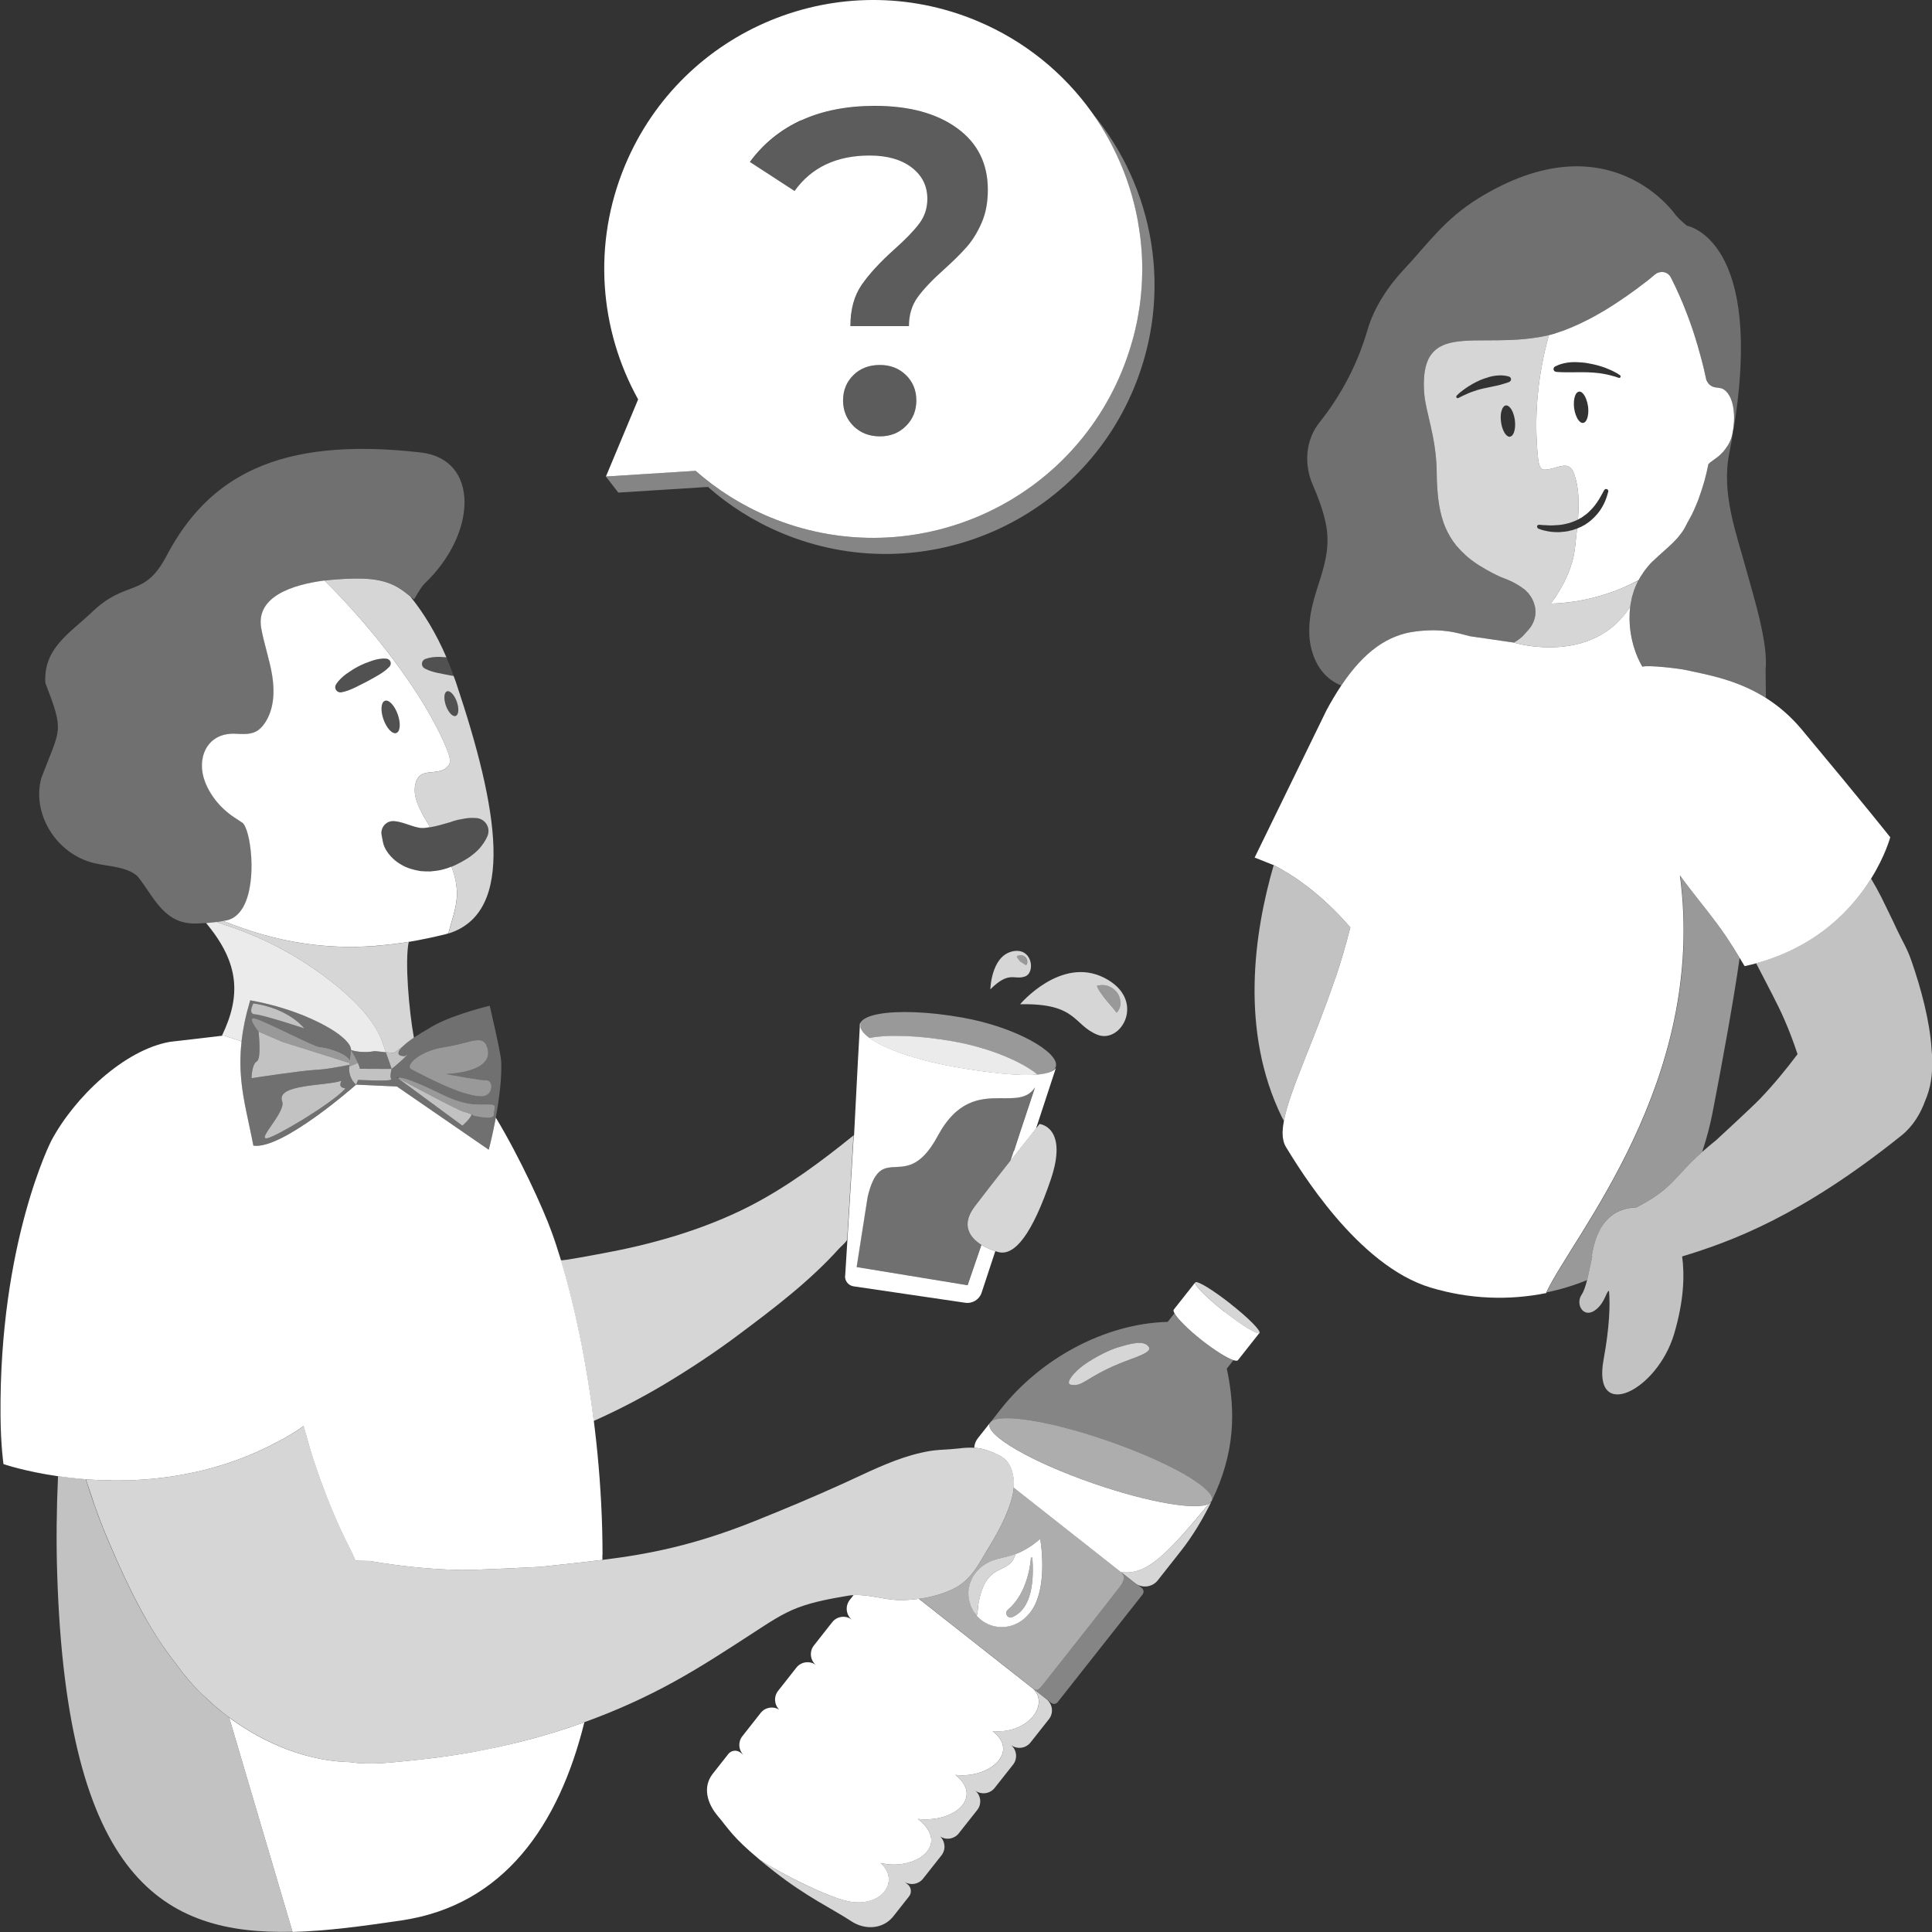 <svg viewBox="0 0 300 300" xmlns="http://www.w3.org/2000/svg"><rect x="0" y="0" width="300" height="300" fill="#333333" stroke="none"/><g fill="#fff"><path d="m 50.37 90.15 c 7.21 7.09 15.48 17.49 19.03 26.23 .26 .65 .76 1.88 .23 2.53 -1.59 1.95 -4.78 -.27 -5.21 3.32 -.15 1.3 .35 2.58 .95 3.75 .43 .84 .91 1.66 1.4 2.47 .05 -.01 .1 -.01 .16 -.02 .84 -.15 1.9 -.44 3 -.77 .55 -.21 1.14 -.37 1.78 -.47 .64 -.14 1.31 -.23 2.11 -.17 l .16 .01 c 1.11 .08 1.94 1.04 1.87 2.15 -.02 .23 -.07 .45 -.16 .65 -.33 .76 -.78 1.38 -1.27 1.95 -.52 .55 -1.1 1.02 -1.72 1.44 -.81 .5 -1.65 .98 -2.6 1.37 .35 .92 .63 1.86 .76 2.82 .09 .66 .13 1.32 .08 1.99 -.13 1.87 -.85 3.72 -1.31 5.56 10.53 -3.3 7.72 -19.48 1.2 -38.92 -.12 -.37 -.26 -.72 -.39 -1.08 -.13 -.02 -.26 -.04 -.38 -.06 -.68 -.12 -1.36 -.27 -2.04 -.4 -.68 -.15 -1.36 -.33 -2.05 -.69 l -.01 -.01 c -.4 -.21 -.55 -.69 -.35 -1.09 .1 -.19 .26 -.32 .44 -.39 .75 -.27 1.51 -.33 2.26 -.32 .34 .02 .68 .04 1.01 .07 -1.61 -3.75 -3.52 -6.87 -5.6 -9.44 -1.55 -1.26 -3.25 -2.66 -7.41 -2.78 -1.38 -.04 -3.59 .01 -5.93 .31 z m 19.04 17.2 c .47 -.17 1.15 .56 1.52 1.61 .37 1.06 .3 2.04 -.17 2.21 s -1.15 -.56 -1.52 -1.61 -.3 -2.04 .17 -2.21 z" opacity=".8"/><path d="m 70.76 111.17 c .47 -.17 .54 -1.15 .17 -2.21 s -1.06 -1.78 -1.52 -1.61 c -.47 .17 -.54 1.15 -.17 2.21 s 1.06 1.78 1.52 1.61 z" opacity=".15"/><path d="m 59.77 108.82 c -.61 .22 -.71 1.51 -.22 2.89 s 1.38 2.32 1.99 2.11 c .61 -.22 .71 -1.51 .22 -2.89 s -1.38 -2.32 -1.99 -2.11 z" opacity=".15"/><path d="m 60.48 103.52 c .11 -.12 .18 -.26 .19 -.43 .04 -.41 -.26 -.77 -.67 -.8 -.81 -.08 -1.56 .09 -2.26 .33 -.7 .25 -1.41 .51 -2.07 .86 -.67 .34 -1.29 .75 -1.9 1.18 -.6 .45 -1.16 .95 -1.59 1.63 -.1 .17 -.15 .37 -.11 .57 .08 .44 .5 .73 .94 .65 h .01 c .76 -.14 1.41 -.41 2.04 -.71 .62 -.31 1.25 -.61 1.86 -.93 .62 -.32 1.21 -.68 1.82 -1.02 .61 -.35 1.2 -.73 1.73 -1.32 z" opacity=".15"/><path d="m 66.05 102.3 c -.18 .07 -.34 .2 -.44 .39 -.21 .4 -.05 .88 .35 1.09 l .01 .01 c .69 .36 1.37 .54 2.05 .69 .68 .13 1.36 .28 2.04 .4 .13 .02 .26 .04 .38 .06 -.36 -.99 -.73 -1.96 -1.12 -2.88 -.34 -.03 -.68 -.06 -1.01 -.07 -.75 -.02 -1.5 .04 -2.26 .32 z" opacity=".15"/><path d="m 65.86 128.56 c -.29 -.02 -.55 .03 -.86 -.06 -.32 -.05 -.73 -.15 -1.33 -.37 -.61 -.18 -1.35 -.52 -2.41 -.63 -.18 -.02 -.37 -.01 -.55 .02 -1 .2 -1.65 1.16 -1.45 2.16 l .22 1.13 c .11 .53 .37 1.07 .83 1.7 .44 .6 1.14 1.26 2.03 1.76 .88 .52 1.94 .82 2.97 .98 .5 .04 1.02 .08 1.5 .05 .47 -.03 .95 -.09 1.4 -.17 .68 -.14 1.3 -.33 1.89 -.57 .95 -.38 1.8 -.87 2.6 -1.37 .62 -.42 1.21 -.89 1.72 -1.44 .49 -.57 .94 -1.19 1.27 -1.95 .08 -.2 .14 -.42 .16 -.65 .08 -1.11 -.76 -2.07 -1.87 -2.15 l -.16 -.01 c -.8 -.06 -1.48 .04 -2.11 .17 -.64 .11 -1.23 .27 -1.78 .47 -1.1 .32 -2.16 .62 -3 .77 -.06 .01 -.11 .01 -.16 .02 -.14 .02 -.28 .03 -.42 .07 -.18 .02 -.32 .01 -.49 .06 z" opacity=".15"/><path d="m 70.86 137.39 c -.14 -.96 -.41 -1.9 -.76 -2.82 -.58 .24 -1.21 .43 -1.89 .57 -.45 .08 -.93 .13 -1.4 .17 -.48 .02 -1.01 -.02 -1.5 -.05 -1.03 -.16 -2.09 -.46 -2.97 -.98 -.89 -.5 -1.59 -1.16 -2.03 -1.76 -.46 -.62 -.72 -1.16 -.83 -1.7 l -.22 -1.13 c -.2 -1 .45 -1.97 1.45 -2.16 .18 -.04 .37 -.04 .55 -.02 1.06 .11 1.81 .45 2.41 .63 .6 .21 1.01 .32 1.33 .37 .31 .09 .57 .04 .86 .06 .17 -.04 .31 -.03 .49 -.06 .14 -.04 .28 -.05 .42 -.07 -.49 -.81 -.97 -1.62 -1.4 -2.47 -.59 -1.17 -1.1 -2.45 -.95 -3.75 .43 -3.59 3.63 -1.37 5.21 -3.32 .53 -.65 .03 -1.88 -.23 -2.53 -3.56 -8.74 -11.83 -19.13 -19.03 -26.23 -5.04 .66 -10.65 2.53 -9.81 7.38 .44 2.49 1.31 4.9 1.71 7.4 s .28 5.22 -1.13 7.33 c -.36 .53 -.8 1.03 -1.37 1.33 -1.02 .54 -2.24 .38 -3.39 .35 -4.25 -.1 -5.94 3.82 -4.55 7.45 .92 2.4 2.69 4.41 4.95 5.81 .29 .18 .57 .37 .85 .56 1.28 .92 2.38 9.1 .14 13.08 .03 .01 .06 .03 .09 .04 l -.11 -.01 c -.59 1.03 -1.39 1.78 -2.49 2.04 -.2 .04 -.4 .07 -.6 .1 8.65 3.51 16.23 4.4 23.34 3.9 .35 -.03 .7 -.07 1.05 -.1 1.49 -.13 2.96 -.31 4.41 -.55 .03 -.01 .06 -.01 .09 -.01 1.85 -.31 3.68 -.7 5.5 -1.14 l .12 -.03 c .16 -.04 .3 -.1 .45 -.14 .46 -1.83 1.18 -3.68 1.31 -5.56 .05 -.67 .01 -1.33 -.08 -1.99 z m -9.1 -26.46 c .49 1.38 .39 2.67 -.22 2.89 s -1.5 -.73 -1.99 -2.11 -.39 -2.67 .22 -2.89 1.5 .73 1.99 2.11 z m -3.02 -6.09 c -.61 .34 -1.2 .7 -1.82 1.02 -.61 .32 -1.24 .62 -1.86 .93 -.63 .3 -1.28 .57 -2.04 .71 h -.01 c -.44 .08 -.86 -.21 -.94 -.65 -.04 -.21 .01 -.41 .11 -.57 .43 -.68 .99 -1.18 1.59 -1.63 .61 -.43 1.24 -.84 1.9 -1.18 .66 -.35 1.36 -.61 2.07 -.86 .71 -.24 1.45 -.4 2.26 -.33 .41 .04 .71 .4 .67 .8 -.02 .17 -.09 .32 -.19 .43 l -.01 .01 c -.54 .58 -1.13 .97 -1.73 1.32 z"/><path d="m 59.91 163.39 l -1.73 -.18 s -1.85 .42 -3.66 -.16 c 0 -.07 -.01 -.15 -.03 -.22 -.01 -.08 -.04 -.16 -.07 -.24 -.03 -.07 -.06 -.14 -.09 -.21 -.01 -.01 -.02 -.02 -.02 -.03 -.03 -.06 -.07 -.12 -.11 -.18 -.05 -.07 -.1 -.15 -.16 -.22 -.03 -.04 -.06 -.07 -.09 -.11 0 0 0 -.01 -.01 -.01 -.06 -.08 -.13 -.16 -.21 -.24 -.05 -.06 -.12 -.12 -.18 -.19 -.08 -.07 -.17 -.15 -.26 -.23 -.1 -.09 -.2 -.18 -.31 -.27 -.07 -.07 -.16 -.13 -.24 -.19 -.09 -.07 -.18 -.14 -.28 -.21 -.13 -.1 -.26 -.19 -.4 -.28 -.97 -.66 -2.19 -1.32 -3.57 -1.94 -.31 -.15 -.64 -.29 -.97 -.43 -.1 -.04 -.19 -.08 -.29 -.12 -.19 -.08 -.38 -.16 -.58 -.23 -.08 -.03 -.16 -.06 -.24 -.09 -.2 -.08 -.39 -.15 -.59 -.22 -.16 -.06 -.33 -.12 -.49 -.18 -.02 0 -.05 -.01 -.07 -.02 q -.01 0 -.02 -.01 c -.2 -.06 -.4 -.13 -.6 -.2 h -.01 c -.16 -.05 -.31 -.1 -.47 -.15 -.07 -.03 -.14 -.05 -.21 -.07 -.24 -.07 -.48 -.14 -.72 -.21 -.05 -.02 -.1 -.03 -.14 -.04 -.02 -.01 -.04 -.02 -.05 -.02 s -.02 -.01 -.03 -.01 c -.16 -.04 -.32 -.09 -.48 -.13 -.12 -.03 -.24 -.06 -.35 -.09 -.28 -.08 -.56 -.14 -.84 -.21 -.11 -.03 -.22 -.06 -.34 -.08 -.11 -.03 -.23 -.05 -.34 -.08 -.08 -.02 -.16 -.04 -.24 -.05 -.08 -.02 -.17 -.04 -.25 -.05 -.14 -.04 -.27 -.06 -.41 -.09 -.3 -.06 -.6 -.12 -.91 -.17 -.71 2.39 -1.13 4.47 -1.35 6.38 l -2.73 -.92 -.31 .04 c 2.97 -6.19 2.75 -11.27 -2.46 -17.5 .52 -.04 1.07 -.1 1.64 -.17 .81 .3 1.64 .58 2.46 .86 6.18 2.14 11.96 5.45 16.94 9.7 2.34 2.01 4.55 4.27 5.9 7.04 .02 .05 .05 .12 .08 .18 .02 .04 .04 .1 .06 .15 .03 .06 .05 .12 .08 .2 .01 .02 .02 .06 .04 .09 v .02 h .01 v .02 c .03 .07 .06 .14 .09 .22 .04 .1 .08 .21 .11 .32 l .26 .7 .06 .18 c .01 .03 .01 .05 .03 .08 .01 .03 .02 .06 .03 .1 l .13 .37 z" opacity=".9"/><path d="m 64.27 161.13 c -.83 .57 -1.4 1.03 -1.77 1.4 -.79 .57 -1.32 .98 -1.32 .98 l -1.23 -.12 h -.04 l -.13 -.37 -.03 -.1 c -.02 -.03 -.02 -.05 -.03 -.08 -.03 -.06 -.05 -.12 -.06 -.18 l -.26 -.7 c -.03 -.11 -.07 -.22 -.11 -.32 -.03 -.08 -.06 -.16 -.09 -.23 v -.01 l -.01 -.01 v -.01 c -.01 -.03 -.02 -.06 -.04 -.09 -.03 -.08 -.05 -.14 -.08 -.2 -.02 -.05 -.04 -.11 -.06 -.15 -.03 -.06 -.06 -.13 -.08 -.18 -1.35 -2.77 -3.56 -5.03 -5.9 -7.04 -4.97 -4.25 -10.75 -7.56 -16.94 -9.7 -.82 -.28 -1.65 -.56 -2.46 -.86 .34 -.04 .7 -.1 1.05 -.15 8.64 3.51 16.24 4.4 23.34 3.9 .33 0 .68 -.04 1.04 -.1 1.49 -.13 2.96 -.31 4.41 -.55 -.63 2.93 .03 10.64 .8 14.87 z" opacity=".8"/><path d="m 34.68 143.01 c .2 -.03 .4 -.06 .6 -.1 1.09 -.26 1.9 -1.01 2.49 -2.04 .01 -.01 .01 -.02 .02 -.03 2.25 -3.99 1.15 -12.17 -.14 -13.08 -.28 -.2 -.56 -.39 -.85 -.56 -2.26 -1.4 -4.03 -3.41 -4.95 -5.81 -1.39 -3.63 .3 -7.55 4.55 -7.45 1.15 .03 2.37 .19 3.39 -.35 .57 -.3 1.01 -.79 1.37 -1.33 1.41 -2.11 1.53 -4.83 1.13 -7.33 s -1.28 -4.9 -1.71 -7.4 c -.85 -4.85 4.77 -6.72 9.81 -7.38 2.34 -.31 4.55 -.35 5.93 -.31 4.16 .12 5.86 1.52 7.41 2.78 .18 .15 .37 .3 .55 .44 0 0 .01 .01 .01 .01 .74 -1.27 1.29 -2.12 1.6 -2.41 8.22 -7.79 8.61 -19.34 -.56 -20.4 -22.29 -2.57 -33.06 3.9 -39.47 16.05 -3.52 6.69 -6.15 3.49 -11.7 8.85 -3.42 3.23 -7.43 5.55 -7.12 10.87 3 7.84 2.35 6.9 -.64 14.83 -1.48 5.56 2.38 11.77 8.2 13.16 2.32 .56 4.99 .51 6.73 2.02 2.32 2.81 3.87 7.03 8.29 7.34 .57 .04 1.41 .02 2.39 -.05 .52 -.04 1.07 -.09 1.64 -.17 .35 -.04 .7 -.1 1.05 -.15 z" opacity=".3"/><path d="m 171.08 19.78 c .34 .55 .67 1.1 .98 1.67 .91 1.64 1.71 3.34 2.4 5.08 .04 .1 .08 .19 .11 .29 .27 .7 .52 1.41 .75 2.12 .03 .08 .06 .17 .08 .25 .5 1.58 .91 3.19 1.22 4.83 .03 .13 .05 .27 .07 .4 .12 .67 .23 1.35 .31 2.03 .02 .17 .05 .34 .07 .51 .09 .77 .16 1.53 .21 2.31 0 .04 .01 .08 .01 .11 .05 .83 .07 1.65 .07 2.48 0 .16 -.01 .32 -.01 .48 -.01 .65 -.03 1.3 -.07 1.95 -.01 .23 -.03 .46 -.05 .69 -.05 .64 -.11 1.27 -.19 1.91 -.02 .19 -.04 .37 -.07 .55 -.11 .81 -.25 1.62 -.41 2.42 -.03 .14 -.06 .28 -.09 .42 -.14 .66 -.3 1.33 -.47 1.99 -.07 .25 -.14 .5 -.21 .75 -.16 .58 -.34 1.15 -.53 1.73 -.08 .24 -.15 .48 -.24 .72 -.28 .79 -.57 1.58 -.9 2.36 -8.88 21.28 -33.33 31.34 -54.62 22.46 -4.32 -1.8 -8.17 -4.25 -11.5 -7.18 l -13.92 .88 1.93 2.5 13.92 -.88 c 3.33 2.93 7.18 5.38 11.5 7.18 21.29 8.88 45.74 -1.18 54.62 -22.46 6.2 -14.86 3.16 -31.26 -6.49 -42.83 .48 .68 .94 1.37 1.38 2.07 .04 .07 .09 .14 .13 .21 z" opacity=".4"/><path d="m 94.09 73.99 l 13.92 -.88 c 3.33 2.93 7.18 5.38 11.5 7.18 21.29 8.88 45.74 -1.18 54.62 -22.46 .33 -.78 .62 -1.57 .9 -2.36 .08 -.24 .16 -.48 .24 -.72 .19 -.57 .37 -1.15 .53 -1.73 .07 -.25 .14 -.5 .21 -.75 .17 -.66 .33 -1.32 .47 -1.99 .03 -.14 .07 -.28 .09 -.42 .16 -.81 .29 -1.62 .41 -2.42 .03 -.19 .04 -.37 .07 -.55 .08 -.64 .14 -1.27 .19 -1.91 .02 -.23 .03 -.46 .05 -.69 .04 -.65 .06 -1.3 .07 -1.95 0 -.16 .01 -.32 .01 -.48 0 -.83 -.02 -1.66 -.07 -2.48 0 -.04 -.01 -.08 -.01 -.11 -.05 -.77 -.12 -1.54 -.21 -2.31 -.02 -.17 -.04 -.34 -.07 -.51 -.09 -.68 -.19 -1.35 -.31 -2.03 -.02 -.14 -.05 -.27 -.07 -.4 -.31 -1.63 -.72 -3.25 -1.22 -4.83 -.03 -.08 -.06 -.17 -.08 -.25 -.23 -.71 -.48 -1.42 -.75 -2.12 -.04 -.1 -.07 -.2 -.11 -.29 -.69 -1.74 -1.49 -3.44 -2.4 -5.08 -.31 -.56 -.64 -1.12 -.98 -1.67 -.04 -.07 -.09 -.14 -.13 -.21 -.44 -.7 -.9 -1.39 -1.38 -2.07 -4.37 -6.13 -10.45 -11.16 -17.91 -14.27 -21.29 -8.88 -45.74 1.18 -54.62 22.46 -5.11 12.25 -3.94 25.55 2.04 36.33 z m 46.59 -7.84 c -1.07 1.07 -2.42 1.61 -4.04 1.61 -1.67 0 -3.04 -.54 -4.12 -1.61 -1.07 -1.07 -1.61 -2.4 -1.61 -3.97 s .54 -2.89 1.61 -3.94 2.44 -1.57 4.12 -1.57 c 1.62 0 2.97 .53 4.04 1.57 1.07 1.05 1.61 2.36 1.61 3.94 s -.54 2.9 -1.61 3.97 z m -16.29 -47.45 c 3.25 -1.5 7.06 -2.26 11.46 -2.26 5.34 0 9.6 1.16 12.78 3.47 s 4.76 5.5 4.76 9.55 c 0 1.96 -.32 3.67 -.97 5.15 s -1.42 2.73 -2.33 3.76 -2.1 2.21 -3.58 3.54 c -1.82 1.62 -3.16 3.05 -4.05 4.29 -.88 1.24 -1.32 2.72 -1.32 4.44 h -9.09 c 0 -2.58 .58 -4.71 1.75 -6.41 1.17 -1.69 2.87 -3.54 5.12 -5.55 1.72 -1.53 2.99 -2.85 3.83 -3.97 s 1.25 -2.4 1.25 -3.83 c 0 -2 -.81 -3.63 -2.43 -4.87 s -3.8 -1.86 -6.52 -1.86 c -5.15 0 -9.05 1.84 -11.67 5.51 l -6.94 -4.51 c 2.05 -2.81 4.7 -4.97 7.95 -6.48 z"/><path d="m 135.06 24.17 c 2.72 0 4.89 .62 6.52 1.86 1.62 1.24 2.43 2.86 2.43 4.87 0 1.43 -.42 2.71 -1.25 3.83 -.84 1.12 -2.11 2.44 -3.83 3.97 -2.24 2 -3.95 3.85 -5.12 5.55 -1.17 1.69 -1.75 3.83 -1.75 6.41 h 9.09 c 0 -1.72 .44 -3.2 1.32 -4.44 s 2.23 -2.67 4.05 -4.29 c 1.48 -1.34 2.67 -2.52 3.58 -3.54 .91 -1.03 1.68 -2.28 2.33 -3.76 .64 -1.48 .97 -3.2 .97 -5.15 0 -4.06 -1.59 -7.24 -4.76 -9.55 -3.18 -2.31 -7.44 -3.47 -12.78 -3.47 -4.39 0 -8.21 .75 -11.46 2.26 -3.25 1.5 -5.9 3.66 -7.95 6.48 l 6.94 4.51 c 2.63 -3.67 6.52 -5.51 11.67 -5.51 z" opacity=".2"/><path d="m 136.64 56.67 c -1.67 0 -3.04 .53 -4.12 1.57 -1.07 1.05 -1.61 2.36 -1.61 3.94 s .54 2.9 1.61 3.97 2.44 1.61 4.12 1.61 c 1.62 0 2.97 -.54 4.04 -1.61 s 1.61 -2.4 1.61 -3.97 -.54 -2.89 -1.61 -3.94 -2.42 -1.57 -4.04 -1.57 z" opacity=".2"/><path d="m 247.2 194.96 c .26 -1.55 .67 -2.95 1.31 -4.12 .05 -.1 .09 -.21 .14 -.31 l .02 .04 c 1.09 -1.82 2.8 -3 5.43 -3.09 5.85 -3.03 5.81 -4.71 10.21 -8.61 .66 -1.97 1.22 -4.04 1.64 -6.23 .05 -.23 .09 -.46 .13 -.69 1.24 -6.38 3.12 -16.58 4.05 -23.21 -.71 -1.17 -1.35 -2.17 -1.94 -3.06 -.04 -.05 -.07 -.1 -.11 -.16 -.16 -.24 -.32 -.47 -.47 -.7 -.03 -.04 -.06 -.08 -.09 -.13 -.16 -.23 -.32 -.45 -.47 -.67 -.01 -.01 -.02 -.02 -.02 -.03 -.17 -.24 -.35 -.48 -.51 -.71 -.01 -.01 -.01 -.02 -.02 -.02 -1.74 -2.36 -3.29 -4.11 -5.58 -7.24 -.01 -.01 -.01 -.01 -.01 -.02 4.21 31.77 -16.56 55.79 -20.76 64.68 2.24 -.46 4.33 -1.11 6.29 -1.91 .28 -1.1 .52 -2.42 .82 -3.77 l -.06 -.07 z" opacity=".5"/><path d="m 300.03 164.15 c -.02 -.28 -.04 -.57 -.07 -.87 -.01 -.14 -.02 -.27 -.03 -.4 -.27 -4.31 -1.65 -9.46 -3.08 -13.55 -.69 -2.06 -1.42 -3.11 -2.34 -5.08 -.79 -1.73 -1.57 -3.26 -2.36 -4.9 -.47 -.94 -1.02 -1.92 -1.62 -2.93 -.36 .58 -.76 1.18 -1.2 1.79 s -.93 1.23 -1.46 1.85 c -1.06 1.25 -2.31 2.5 -3.76 3.69 -.36 .3 -.74 .59 -1.13 .88 -2.73 2.02 -6.11 3.79 -10.29 4.94 .03 .05 .05 .1 .08 .15 l 2.45 4.74 c .64 1.26 1.29 2.53 1.85 3.84 .77 1.76 1.45 3.56 2.05 5.39 -1.8 2.4 -3.72 4.73 -5.82 6.93 -1.19 1.25 -6.77 6.38 -6.77 6.38 l -1.23 1.02 c -.36 .3 -.69 .59 -1 .86 -4.4 3.9 -4.36 5.58 -10.21 8.61 -2.63 .09 -4.33 1.27 -5.43 3.09 l -.02 -.04 c -.05 .1 -.09 .21 -.14 .31 -.64 1.17 -1.06 2.57 -1.31 4.12 l .06 .07 c -.3 1.35 -.54 2.67 -.82 3.77 -.24 .94 -.5 1.73 -.84 2.23 -1.11 1.63 .59 4.31 2.83 1.73 .83 -.96 1.15 -2.45 1.43 -2.31 .18 2.16 .09 5.55 -.85 10.68 -1.79 9.8 8.32 4.88 10.96 -4.02 1.55 -5.23 1.63 -9.21 1.24 -12.02 7.59 -2.31 18.43 -6.24 34.08 -18.8 1.8 -1.45 2.96 -3.42 3.69 -5.45 .78 -1.79 1.18 -4.02 1.04 -6.69 z" opacity=".7"/><path d="m 207.34 151.95 c .85 -2.53 1.65 -5.18 2.34 -7.95 -.01 -.01 -.01 -.02 -.02 -.02 -4.58 -5.26 -8.91 -8.13 -11.88 -9.64 -3.04 10.46 -5.29 25.74 1.28 39.15 .1 .2 .2 .37 .3 .56 .9 -4.8 4.72 -12.48 7.94 -22.06 .01 -.01 .03 -.03 .04 -.04 z" opacity=".7"/><path d="m 293.52 129.99 s -.74 2.85 -2.98 6.44 c -.36 .58 -.76 1.18 -1.2 1.79 s -.93 1.23 -1.46 1.85 c -1.06 1.25 -2.3 2.5 -3.76 3.69 -.36 .3 -.73 .59 -1.12 .88 -2.73 2.02 -6.11 3.79 -10.29 4.94 -.59 .16 -1.19 .31 -1.81 .44 -.26 -.44 -.52 -.87 -.76 -1.27 -.71 -1.18 -1.35 -2.18 -1.94 -3.07 -.03 -.05 -.07 -.1 -.1 -.15 -.16 -.24 -.32 -.48 -.48 -.7 -.03 -.04 -.06 -.08 -.09 -.13 -.15 -.22 -.31 -.45 -.46 -.66 l -.03 -.03 c -.17 -.25 -.34 -.48 -.51 -.71 -.01 -.01 -.01 -.02 -.02 -.02 -1.74 -2.36 -3.28 -4.11 -5.57 -7.24 -.03 -.03 -.05 -.06 -.08 -.1 4.25 31.87 -16.66 55.95 -20.77 64.78 .02 0 .05 -.01 .07 -.01 -.01 .02 -.02 .05 -.04 .07 -5.77 1.17 -11.91 .98 -17.99 -.85 -11.38 -3.44 -20.4 -18.5 -22.47 -21.86 -.13 -.21 -.23 -.46 -.31 -.71 -.01 -.05 -.03 -.1 -.04 -.15 -.05 -.2 -.09 -.41 -.12 -.63 -.02 -.19 -.02 -.4 -.03 -.61 v -.24 c .02 -.51 .09 -1.08 .2 -1.68 .9 -4.8 4.72 -12.48 7.94 -22.06 .01 -.02 .03 -.03 .04 -.04 .85 -2.53 1.65 -5.18 2.34 -7.95 -.01 -.01 -.01 -.02 -.02 -.02 -4.58 -5.27 -8.9 -8.13 -11.87 -9.64 l -2.97 -1.18 11.17 -22.9 c .76 -1.41 1.52 -2.67 2.28 -3.81 3.61 -5.39 7.32 -7.89 11.6 -8.41 4.27 -.51 6.38 .24 8.39 .75 l 6.82 .99 c .37 .11 .75 .2 1.12 .28 1.46 .31 2.96 .45 4.43 .45 3.98 0 9.22 -1.14 12.5 -6.3 -.02 .15 -.02 .3 -.03 .46 -.02 .13 -.03 .25 -.04 .38 0 .06 -.01 .11 -.01 .17 -.23 4.89 1.98 8.3 1.98 8.3 1 -.29 5.79 .31 6.66 .5 3.56 .77 8.09 1.55 12.5 4.34 1.91 1.21 3.81 2.79 5.59 4.92 9.99 11.97 13.72 16.71 13.72 16.71 z"/><path d="m 93.54 241.42 v .8 c -2.4 .3 -4.82 .56 -7.36 .83 l -2.17 .24 s -2.58 .14 -5.46 .27 c -.18 .01 -.36 .01 -.54 .02 -.55 .03 -1.1 .05 -1.64 .07 -.36 .02 -.71 .03 -1.06 .04 -.17 .01 -.35 .02 -.51 .02 -.34 .01 -.67 .03 -.98 .04 -.31 0 -.6 .01 -.88 .02 -.41 .01 -.78 .02 -1.09 .02 -.2 0 -.38 0 -.53 -.01 -4.71 -.1 -9.36 -.61 -13.92 -1.39 l -2.18 -.04 c -.18 -.42 -.37 -.84 -.57 -1.26 -1.64 -3.15 -3.06 -6.39 -4.3 -9.68 -.42 -1.09 -.82 -2.19 -1.19 -3.3 -.39 -1.1 -.74 -2.22 -1.07 -3.33 -.28 -.94 -.54 -1.88 -.8 -2.81 -.05 -.19 -.1 -.37 -.15 -.55 -.05 .04 -.11 .07 -.15 .11 -.3 .21 -.59 .43 -.91 .63 -.01 .01 -.02 .01 -.03 .02 -.69 .43 -1.37 .84 -2.06 1.23 -.24 .13 -.49 .25 -.73 .38 -.08 .05 -.17 .09 -.25 .14 -.1 .05 -.2 .1 -.3 .15 -.17 .09 -.34 .18 -.51 .27 -.11 .06 -.22 .12 -.33 .18 -.28 .14 -.57 .27 -.85 .4 -.21 .1 -.42 .2 -.63 .29 -.21 .1 -.42 .2 -.63 .3 -.16 .06 -.31 .12 -.46 .19 -.04 .01 -.07 .03 -.11 .05 -.12 .04 -.23 .09 -.34 .14 -.18 .07 -.36 .14 -.54 .22 -.02 .01 -.05 .01 -.07 .02 -.2 .09 -.4 .17 -.6 .25 -.31 .12 -.62 .23 -.93 .34 -.2 .07 -.41 .14 -.61 .22 -.09 .03 -.18 .06 -.27 .09 -.11 .04 -.21 .07 -.31 .11 -.31 .1 -.62 .2 -.93 .3 -.39 .12 -.79 .24 -1.18 .35 -.31 .09 -.61 .17 -.91 .25 -.4 .11 -.8 .21 -1.2 .31 -.29 .07 -.58 .13 -.87 .2 -.41 .09 -.82 .17 -1.22 .25 -.14 .03 -.28 .06 -.41 .08 -.14 .03 -.28 .06 -.42 .08 -.42 .08 -.84 .15 -1.26 .22 -.25 .04 -.5 .08 -.75 .11 -.45 .07 -.89 .12 -1.33 .17 -.22 .03 -.43 .06 -.64 .08 -.51 .06 -1.01 .1 -1.5 .14 -.15 .01 -.29 .03 -.44 .04 -.63 .04 -1.26 .08 -1.88 .11 h -.02 c -.77 .03 -1.52 .04 -2.26 .04 h -.77 c -.5 -.01 -.99 -.02 -1.47 -.04 -.21 0 -.42 -.01 -.63 -.01 -.54 -.03 -1.07 -.06 -1.6 -.09 l -.51 -.05 v .01 c -.38 -.03 -.74 -.07 -1.11 -.1 -1.11 -.11 -2.19 -.23 -3.17 -.37 -5.22 -.75 -8.5 -1.89 -8.5 -1.89 s -.42 -2.8 -.46 -7.53 c -.22 -26.83 7.87 -42.65 7.87 -42.65 3.6 -6.78 11.29 -14.1 18.4 -15.38 l 8.12 -.95 .31 -.04 2.73 .92 c -.24 2.15 -.23 4.07 -.06 5.91 .31 3.36 1.16 6.45 1.89 10.27 4.48 .7 15.96 -9.47 15.96 -9.47 h .01 l 6.32 .29 14.26 9.82 s .57 -2.15 1.1 -4.99 c 3.76 6.24 7.37 14.14 8.7 17.84 .48 1.32 .95 2.77 1.42 4.31 1.04 3.44 2.03 7.36 2.91 11.64 .23 1.11 .45 2.24 .66 3.39 .01 .05 .02 .11 .03 .17 .2 1.1 .4 2.22 .58 3.36 .02 .08 .03 .17 .04 .25 .19 1.13 .36 2.28 .52 3.44 .01 .07 .02 .14 .03 .22 .12 .82 .22 1.66 .33 2.49 .05 .38 .1 .76 .14 1.14 .01 .03 .01 .05 .01 .08 .61 5.09 1.01 10.38 1.15 15.7 .03 1.28 .05 2.57 .05 3.85 z"/><path d="m 90.66 210.72 c .01 .06 .02 .11 .03 .17 .2 1.1 .4 2.23 .58 3.37 .01 .08 .03 .17 .04 .25 .18 1.13 .36 2.27 .52 3.43 .01 .07 .02 .15 .03 .22 .12 .82 .22 1.66 .32 2.49 3.81 -1.7 7.53 -3.63 11.15 -5.8 3.86 -2.32 7.66 -4.83 11.27 -7.53 5.54 -4.14 11.09 -8.33 15.74 -13.5 .22 -.24 1.21 -1.08 1.21 -1.39 l .98 -16.12 c -5.01 4.05 -10.16 7.88 -15.87 10.85 -.61 .32 -1.23 .62 -1.85 .92 -6.67 3.16 -13.92 5.2 -21.17 6.53 -.56 .1 -6.51 1.25 -6.57 1.07 1.04 3.44 2.04 7.36 2.92 11.64 .23 1.11 .45 2.24 .66 3.39 z" opacity=".8"/><path d="m 171.42 151.81 c -6.7 -3.36 -13.02 4.13 -13.02 4.13 8.86 -.19 8.2 3.17 11.97 4.72 s 7.75 -5.5 1.05 -8.85 z m .55 1.27 c .52 .16 1.02 .48 1.39 .93 .38 .45 .6 1.04 .63 1.62 s -.17 1.16 -.59 1.61 c -.43 -.47 -.67 -.84 -.95 -1.13 -.25 -.3 -.46 -.54 -.67 -.8 s -.43 -.54 -.68 -.89 c -.24 -.35 -.56 -.73 -.78 -1.34 .59 -.15 1.12 -.16 1.65 0 z" opacity=".8"/><path d="m 157.09 147.76 c -3.2 .83 -3.31 5.86 -3.31 5.86 2.97 -2.94 3.66 -1.39 5.37 -1.99 s 1.14 -4.7 -2.07 -3.87 z m 1.39 1.59 c -.09 -.08 -.17 -.17 -.27 -.3 s -.23 -.28 -.34 -.54 c .23 -.14 .43 -.21 .66 -.19 .23 .01 .45 .11 .63 .26 .36 .32 .5 .87 .17 1.29 -.25 -.13 -.4 -.23 -.53 -.31 -.14 -.08 -.23 -.14 -.31 -.22 z" opacity=".8"/><path d="m 171.78 155.31 c .21 .26 .42 .51 .67 .8 .27 .3 .51 .66 .95 1.13 .42 -.45 .62 -1.02 .59 -1.61 -.02 -.58 -.25 -1.17 -.63 -1.62 -.37 -.46 -.87 -.78 -1.39 -.93 -.53 -.16 -1.06 -.14 -1.65 0 .21 .61 .54 .99 .78 1.34 .25 .34 .47 .62 .68 .89 z" opacity=".5"/><path d="m 159.15 148.58 c -.18 -.16 -.4 -.25 -.63 -.26 -.23 -.02 -.44 .05 -.66 .19 .11 .26 .24 .41 .34 .54 s .18 .22 .27 .3 .18 .14 .31 .22 .28 .18 .53 .31 c .33 -.43 .19 -.98 -.17 -1.29 z" opacity=".5"/><path d="m 134.96 161.18 c 2.32 1.68 7.26 3.42 13.14 4.47 5.3 .94 10.1 1.48 13.02 1.21 -2.35 -1.94 -7.25 -4.11 -13.05 -5.15 -5.35 -.95 -10.19 -1.1 -13.1 -.53 z" opacity=".9"/><path d="m 133.6 158.99 c -.01 .04 -.02 .08 -.03 .12 -.12 .64 .39 1.35 1.39 2.08 2.92 -.56 7.75 -.42 13.1 .53 5.81 1.03 10.7 3.21 13.05 5.15 .32 -.03 .61 -.07 .88 -.11 h .01 c .05 -.01 .11 -.02 .16 -.03 1.06 -.22 1.7 -.61 1.81 -1.21 .4 -2.12 -6.11 -6.01 -14.53 -7.51 -5.26 -.94 -10.02 -1.09 -12.95 -.56 -1.65 .3 -2.72 .82 -2.97 1.53 l .02 .01 .04 .01 z" opacity=".5"/><path d="m 131.22 198.11 c -.05 .8 .53 1.51 1.32 1.63 l 17.33 2.55 c 1.13 .17 2.21 -.5 2.56 -1.58 l 2.12 -6.43 c -.69 -.22 -1.46 -.55 -2.15 -.98 l -2.15 6.27 -17.23 -2.82 1.22 -7.79 .49 -3.11 c .94 -3.94 2.19 -4.47 3.71 -4.6 1.96 -.16 4.36 .35 7.16 -4.84 3 -5.59 6.57 -5.88 9.6 -5.88 2.31 0 4.31 .17 5.52 -1.69 l -.56 1.69 -1.84 5.54 s -.87 2.64 -.87 2.64 c -.01 0 -.02 0 -.03 -.01 l -.53 1.56 c .38 -.49 .76 -.96 1.12 -1.41 .48 -.6 .91 -1.15 1.32 -1.67 .21 -.26 .4 -.51 .59 -.74 .36 -.45 .68 -.86 .93 -1.17 .01 -.02 .02 -.04 .03 -.05 l 3.09 -9.41 c -.26 .42 -.85 .7 -1.71 .88 -.01 0 -.03 .01 -.04 .01 h -.01 c -.05 .01 -.11 .02 -.16 .03 h -.01 c -.01 0 -.01 0 -.02 0 -.26 .05 -.55 .09 -.86 .12 s 0 0 -.01 0 c -2.92 .26 -7.72 -.27 -13.02 -1.21 -5.88 -1.05 -10.82 -2.79 -13.14 -4.47 -1 -.73 -1.51 -1.44 -1.39 -2.08 .01 -.04 .02 -.08 .03 -.12 l -.04 -.01 -.02 -.01 -.03 -.01 -.01 .13 c 0 .01 -.01 .02 -.01 .02 -.02 .09 -.02 .18 -.01 .27 l -.12 2.25 -.17 3.03 -.34 6.56 -.26 5.06 c -.02 .01 -.04 .03 -.05 .04 l -.98 16.12 -.35 5.66 z"/><path d="m 151.32 187.39 c 1.38 -1.82 3.56 -4.61 5.55 -7.13 l .53 -1.56 .9 -2.63 s 1.84 -5.55 1.84 -5.55 l .56 -1.69 c -1.21 1.86 -3.21 1.69 -5.52 1.69 -3.03 0 -6.59 .3 -9.6 5.88 -2.79 5.19 -5.2 4.68 -7.16 4.84 -1.52 .13 -2.77 .66 -3.71 4.6 l -.49 3.11 -1.22 7.79 17.23 2.82 2.15 -6.27 c -1.86 -1.18 -3.18 -3.14 -1.09 -5.9 z" opacity=".3"/><path d="m 157.98 178.86 c -.36 .46 -.73 .93 -1.12 1.41 -1.99 2.52 -4.17 5.31 -5.55 7.13 -2.09 2.77 -.78 4.73 1.09 5.9 .69 .44 1.45 .76 2.15 .98 .17 .05 .33 .1 .48 .14 2.57 .67 5.29 -2.93 8.11 -11.19 2.82 -8.27 -1.72 -8.7 -1.72 -8.7 s -.22 .28 -.58 .73 c -.01 .01 -.01 .02 -.02 .03 -.24 .31 -.57 .71 -.93 1.16 -.18 .23 -.38 .48 -.59 .74 -.41 .51 -.85 1.07 -1.32 1.67 z" opacity=".8"/><path d="m 31.98 263.64 l .01 -.01 c -.1 -.09 -.2 -.17 -.3 -.26 -.09 -.08 -.18 -.16 -.27 -.25 -.44 -.42 -.86 -.85 -1.28 -1.29 -.13 -.14 -.26 -.29 -.39 -.43 -.31 -.34 -.61 -.69 -.9 -1.05 -.12 -.15 -.25 -.3 -.37 -.45 -.39 -.49 -.77 -.99 -1.15 -1.52 -.55 -.7 -1.08 -1.41 -1.59 -2.13 -.51 -.73 -1 -1.46 -1.48 -2.21 -.96 -1.5 -1.85 -3.04 -2.69 -4.61 -1.68 -3.15 -3.16 -6.42 -4.56 -9.7 -.36 -.82 -.7 -1.64 -1.03 -2.47 -.46 -1.16 -.9 -2.33 -1.31 -3.51 -.03 -.08 -.06 -.16 -.09 -.25 -.37 -1.04 -.71 -2.09 -1.05 -3.15 0 -.01 -.01 -.02 -.01 -.03 -.07 -.21 -.14 -.42 -.21 -.64 -.39 -.03 -.74 -.07 -1.12 -.1 -1.12 -.11 -2.19 -.23 -3.18 -.37 -.23 5.1 -.29 10.19 -.13 15.16 1.47 47.56 16.59 56.1 36.54 55.59 l -9.84 -33.28 c -2.32 -1.71 -3.62 -3.06 -3.62 -3.06 z" opacity=".7"/><path d="m 82.34 270.06 c -.21 .06 -.41 .11 -.61 .16 -.63 .17 -1.25 .33 -1.89 .48 -.13 .03 -.26 .06 -.4 .09 -1.13 .27 -2.27 .52 -3.41 .75 -.34 .07 -.68 .14 -1.02 .21 -.52 .1 -1.05 .2 -1.57 .3 -.45 .08 -.89 .16 -1.34 .23 -.6 .1 -1.21 .2 -1.82 .29 -.68 .1 -1.35 .2 -2.03 .29 -.4 .05 -.79 .1 -1.19 .15 -.25 .03 -.51 .06 -.76 .09 -.27 .03 -.55 .06 -.82 .09 -.08 .01 -.16 .02 -.23 .03 -.34 .04 -.68 .07 -1.01 .11 -3.31 .32 -6.58 .79 -9.9 .29 -8.19 -.21 -14.88 -4.06 -18.75 -6.91 l 9.84 33.28 c 5.35 -.14 11.04 -.92 16.91 -1.79 15.9 -2.34 24.45 -14.8 28.4 -30.77 -.67 .24 -1.34 .48 -2.01 .7 -.13 .04 -.25 .08 -.38 .13 -1.98 .66 -3.99 1.26 -6.01 1.81 z"/><path d="m 269.28 65.01 v -.13 c .01 -.14 0 -.28 -.01 -.42 v -.06 c -.01 -.1 -.01 -.21 -.01 -.3 -.01 -.05 -.01 -.09 -.01 -.13 -.01 -.07 -.02 -.13 -.03 -.2 -.01 -.06 -.02 -.12 -.02 -.18 -.01 -.06 -.02 -.12 -.04 -.18 v -.01 c -.01 -.06 -.02 -.12 -.03 -.18 -.01 -.08 -.02 -.16 -.04 -.24 0 -.01 -.01 -.02 -.01 -.03 s 0 -.03 -.01 -.04 c -.01 -.08 -.03 -.16 -.04 -.24 -.02 -.07 -.04 -.14 -.07 -.2 0 -.02 0 -.03 -.01 -.05 l -.01 -.01 q 0 -.01 -.01 -.02 v -.02 c -.01 -.01 -.01 -.02 -.01 -.03 s -.01 -.01 -.01 -.02 c 0 -.02 -.01 -.05 -.02 -.07 0 -.01 -.01 -.02 -.01 -.02 -.01 -.05 -.02 -.09 -.03 -.13 -.01 -.02 -.01 -.03 -.02 -.05 0 -.03 -.02 -.06 -.03 -.09 -.01 -.02 -.01 -.04 -.02 -.05 l -.03 -.06 c 0 -.01 -.01 -.03 -.01 -.04 -.02 -.03 -.03 -.06 -.05 -.09 -.01 -.03 -.02 -.05 -.04 -.08 -.03 -.06 -.06 -.13 -.1 -.19 l -.03 -.06 c -.04 -.07 -.08 -.13 -.14 -.19 -.03 -.06 -.07 -.11 -.11 -.16 v -.01 c -.03 -.03 -.05 -.05 -.08 -.08 0 -.02 -.01 -.03 -.02 -.04 -.02 -.02 -.04 -.04 -.05 -.05 h -.01 c -.01 -.02 -.02 -.03 -.03 -.04 l -.05 -.05 c -.02 -.02 -.04 -.05 -.06 -.06 q -.01 -.01 -.02 -.02 c -.03 -.03 -.07 -.06 -.1 -.09 l -.01 -.01 h -.01 v -.01 h -.01 c -.04 -.03 -.08 -.06 -.13 -.09 -.03 -.01 -.05 -.03 -.08 -.05 -.11 -.07 -.22 -.12 -.35 -.15 v -.01 h -.04 q -.02 -.01 -.03 -.01 h -.01 c -.05 -.01 -.1 -.01 -.15 -.02 h -.01 c -.11 -.02 -.2 -.05 -.31 -.05 v -.03 c -.02 0 -.03 .01 -.05 .01 h -.06 c -.03 -.01 -.06 -.01 -.08 -.01 h -.09 v -.01 h -.01 c -.04 -.01 -.08 -.01 -.11 -.02 h -.02 c -.08 -.02 -.16 -.04 -.24 -.06 -.04 -.02 -.07 -.03 -.11 -.05 -.03 -.01 -.06 -.03 -.09 -.04 -.04 -.02 -.08 -.04 -.11 -.06 s -.06 -.04 -.09 -.06 h -.01 c -.01 -.01 -.03 -.02 -.04 -.03 l -.05 -.03 c -.05 -.04 -.1 -.08 -.14 -.13 -.09 -.08 -.16 -.17 -.22 -.27 -.02 -.01 -.03 -.03 -.04 -.05 -.01 -.01 -.01 -.02 -.01 -.03 -.01 -.01 -.02 -.02 -.02 -.03 q -.01 0 0 -.01 c -.02 -.01 -.03 -.02 -.03 -.04 -.04 -.05 -.07 -.1 -.09 -.16 -.04 -.09 -.07 -.19 -.09 -.3 v -.01 c -.2 -.95 -.42 -1.87 -.65 -2.75 -.16 -.62 -.33 -1.22 -.51 -1.83 -.02 -.11 -.05 -.24 -.1 -.36 -.03 -.11 -.05 -.23 -.08 -.34 -.11 -.38 -.23 -.73 -.34 -1.08 s -.22 -.69 -.33 -1.03 c -.07 -.2 -.14 -.39 -.2 -.59 -.17 -.48 -.34 -.95 -.5 -1.4 -.08 -.17 -.13 -.36 -.2 -.53 -.45 -1.19 -.88 -2.24 -1.3 -3.16 -.06 -.13 -.12 -.26 -.18 -.38 -.14 -.34 -.3 -.66 -.43 -.95 -.06 -.1 -.1 -.22 -.16 -.3 -.17 -.38 -.34 -.71 -.49 -1.01 -.23 -.45 -.63 -.72 -1.08 -.81 -.11 -.03 -.23 -.04 -.35 -.03 h -.04 c -.02 0 -.04 .01 -.06 .02 -.16 .01 -.33 .05 -.49 .11 -.13 .06 -.26 .13 -.39 .23 -.11 .09 -.24 .19 -.36 .29 -.08 .07 -.16 .13 -.24 .2 -.03 .03 -.07 .06 -.1 .09 -.2 .16 -.42 .33 -.65 .52 -.17 .13 -.35 .26 -.52 .39 -.58 .46 -1.23 .94 -1.93 1.43 -.36 .27 -.74 .53 -1.13 .79 -.83 .58 -1.73 1.17 -2.65 1.73 -.61 .36 -1.21 .72 -1.85 1.07 -.39 .21 -.78 .43 -1.18 .62 -.22 .1 -.42 .21 -.63 .31 -.22 .11 -.42 .22 -.64 .31 -.22 .1 -.44 .2 -.66 .29 -.01 0 -.02 .01 -.03 .01 -.08 .04 -.16 .07 -.24 .11 -.15 .07 -.31 .13 -.46 .19 -.06 .03 -.11 .05 -.17 .07 -.01 .02 -.02 .02 -.04 .02 -.02 .01 -.03 .01 -.05 .02 h -.01 c -.1 .05 -.21 .1 -.32 .13 -.13 .05 -.25 .1 -.38 .15 l -.74 .25 c -.22 .06 -.42 .11 -.62 .17 -.27 .09 -.54 .17 -.98 .3 -.05 .01 -.1 .03 -.16 .05 -.2 .04 -.39 .08 -.56 .11 -.32 .07 -.63 .12 -.95 .17 -5.8 .95 -11.04 -.06 -14.29 1.06 -.3 .11 -.57 .23 -.83 .37 -.05 .03 -.11 .06 -.17 .09 -.12 .08 -.24 .16 -.36 .25 -.38 .28 -.71 .63 -1 1.05 -.05 .08 -.11 .16 -.16 .24 -.1 .17 -.19 .36 -.27 .55 -.27 .61 -.44 1.35 -.54 2.23 -.04 .45 -.07 .93 -.07 1.45 0 .35 .02 .73 .04 1.12 .09 1.59 .57 3.33 1.03 5.38 .12 .51 .23 1.04 .34 1.6 .32 1.65 .57 3.5 .59 5.6 0 .47 .01 .94 .03 1.39 .02 .49 .05 .97 .09 1.44 .06 .82 .15 1.61 .28 2.36 .21 1.17 .5 2.26 .93 3.29 .43 1.01 .98 1.96 1.7 2.85 .15 .18 .31 .35 .47 .52 .23 .26 .48 .51 .75 .76 .15 .14 .29 .29 .45 .43 .08 .07 .16 .13 .24 .2 s .17 .13 .26 .2 c .08 .06 .16 .13 .25 .19 .09 .07 .18 .13 .27 .2 .57 .42 1.21 .81 1.89 1.2 .61 .35 1.25 .7 1.97 1.03 .16 .07 .31 .14 .47 .21 .36 .16 .72 .31 1.08 .47 .26 .11 .52 .23 .77 .35 s .5 .25 .75 .39 c .01 .01 .03 .02 .04 .03 .28 .16 .55 .35 .8 .55 .11 .08 .21 .17 .31 .25 .1 .09 .19 .18 .28 .28 .1 .11 .2 .22 .28 .34 .03 .03 .06 .07 .08 .1 .03 .03 .06 .07 .07 .1 0 .01 .01 .01 .01 .02 .03 .05 .06 .09 .1 .14 .04 .07 .08 .15 .12 .22 .02 .02 .03 .05 .05 .08 .05 .08 .09 .16 .12 .24 .04 .08 .07 .16 .11 .25 q .01 .01 .01 .02 c .01 .02 .02 .03 .02 .05 v .01 c .01 .02 .02 .03 .02 .05 s .01 .04 .02 .06 c .01 .01 .01 .02 .01 .03 .01 .02 .02 .05 .02 .08 0 0 .01 0 .01 .01 .03 .08 .05 .16 .07 .24 .03 .11 .07 .23 .09 .35 v .06 c .01 .02 .01 .05 .01 .07 .01 .02 .02 .05 .01 .07 .02 .15 .03 .31 .03 .46 0 1.02 -.4 2.02 -1.1 2.79 -.05 .06 -.11 .11 -.15 .17 l -.76 .84 c -.29 .26 -.72 .62 -1.33 .97 l -6.82 -.99 c -2.01 -.51 -4.12 -1.26 -8.39 -.75 -4.28 .52 -7.99 3.02 -11.6 8.41 -.56 -.22 -1.1 -.5 -1.61 -.88 -2.25 -1.64 -3.31 -4.53 -3.37 -7.31 -.15 -6.38 3.96 -10.59 2.53 -17.15 -.45 -2.05 -1.18 -3.98 -2.01 -5.88 -1.38 -3.2 -1.09 -6.95 1.09 -9.66 3.33 -4.19 5.89 -9.02 7.42 -14.3 1.06 -3.6 3.18 -6.77 5.74 -9.51 3.46 -3.68 6.19 -7.69 11.47 -10.95 20.4 -12.59 30.7 2.64 30.7 2.64 .75 .85 1.7 1.6 1.7 1.6 s 12.21 2.05 7.18 32.03 c -.01 -.14 0 -.27 .02 -.39 l .04 -.27 c 0 -.05 .01 -.1 .01 -.15 v -.03 c .01 -.04 .01 -.08 .01 -.12 v -.04 c .01 -.04 .01 -.08 .02 -.13 .01 -.07 .01 -.14 .02 -.21 0 -.05 .01 -.1 .01 -.15 v -.06 c 0 -.01 0 -.02 .01 -.03 -.01 -.01 0 -.02 0 -.03 v -.06 c 0 -.06 .01 -.13 .01 -.19 0 -.03 .01 -.06 0 -.09 .01 -.04 .01 -.08 .01 -.12 z" opacity=".3"/><path d="m 269.26 64.55 c 0 -.09 0 -.17 -.01 -.26 -.01 -.22 -.03 -.43 -.05 -.64 0 -.02 -.01 -.04 -.01 -.06 -.01 -.07 -.02 -.12 -.03 -.18 v -.01 c -.01 -.06 -.02 -.12 -.03 -.18 -.01 -.08 -.02 -.16 -.04 -.24 0 -.01 -.01 -.02 -.01 -.03 s 0 -.03 -.01 -.04 c -.03 -.15 -.07 -.3 -.11 -.44 0 -.02 0 -.03 -.01 -.05 l -.01 -.01 q 0 -.01 -.01 -.02 v -.02 c -.01 -.01 -.01 -.02 -.01 -.03 s -.01 -.01 -.01 -.02 c 0 -.03 -.01 -.05 -.02 -.07 0 -.01 -.01 -.02 -.01 -.02 -.03 -.12 -.07 -.23 -.12 -.34 -.01 -.01 -.01 -.03 -.02 -.04 -.11 -.24 -.22 -.46 -.36 -.65 -.03 -.06 -.07 -.11 -.11 -.16 v -.01 c -.03 -.03 -.05 -.05 -.08 -.08 s -.05 -.06 -.08 -.09 c -.01 -.02 -.02 -.03 -.03 -.04 l -.05 -.05 c -.02 -.02 -.04 -.05 -.06 -.06 q -.01 -.01 -.02 -.02 c -.03 -.03 -.07 -.06 -.1 -.09 l -.01 -.01 h -.01 l -.01 -.01 c -.04 -.02 -.08 -.05 -.13 -.08 -.03 -.02 -.05 -.04 -.08 -.06 -.11 -.07 -.22 -.12 -.35 -.15 -.02 -.01 -.03 -.01 -.04 -.01 q -.02 -.01 -.03 -.01 h -.01 c -.05 -.01 -.1 -.01 -.15 -.02 h -.01 c -.11 -.02 -.2 -.05 -.31 -.05 h -.01 c -.02 0 -.03 0 -.05 -.01 -.04 0 -.09 -.01 -.14 -.02 h -.08 q 0 -.01 -.01 -.01 c -.04 -.01 -.07 -.01 -.11 -.02 h -.02 c -.08 -.02 -.16 -.04 -.24 -.06 -.04 -.02 -.07 -.03 -.11 -.05 -.03 -.01 -.06 -.03 -.09 -.04 -.04 -.02 -.08 -.04 -.11 -.06 s -.06 -.04 -.09 -.06 h -.01 c -.01 -.01 -.03 -.02 -.04 -.03 l -.05 -.03 c -.05 -.04 -.1 -.08 -.14 -.13 -.09 -.08 -.16 -.17 -.22 -.27 -.02 -.01 -.03 -.03 -.04 -.05 -.01 -.01 -.01 -.02 -.01 -.03 -.01 -.01 -.02 -.02 -.02 -.03 q -.01 0 0 -.01 c -.02 -.01 -.03 -.02 -.03 -.04 -.04 -.05 -.07 -.1 -.09 -.16 -.04 -.09 -.07 -.19 -.09 -.3 v -.01 c -.2 -.95 -.42 -1.87 -.65 -2.75 -.16 -.62 -.33 -1.22 -.51 -1.83 -.02 -.11 -.05 -.24 -.1 -.36 -.03 -.11 -.05 -.23 -.08 -.34 0 0 0 -.02 -.02 -.02 -.11 -.36 -.21 -.72 -.32 -1.06 -.11 -.35 -.22 -.69 -.33 -1.03 -.07 -.2 -.14 -.39 -.2 -.59 -.17 -.48 -.34 -.95 -.5 -1.4 -.08 -.17 -.13 -.36 -.2 -.53 -.45 -1.19 -.88 -2.24 -1.3 -3.16 -.06 -.13 -.12 -.26 -.18 -.38 -.14 -.34 -.3 -.66 -.43 -.95 -.06 -.1 -.1 -.22 -.16 -.3 -.17 -.38 -.34 -.71 -.49 -1.01 -.23 -.45 -.63 -.72 -1.08 -.81 -.11 -.03 -.23 -.04 -.35 -.03 -.03 0 -.06 .01 -.1 .02 -.16 .01 -.33 .05 -.49 .11 -.13 .06 -.26 .13 -.39 .23 -.11 .09 -.24 .19 -.36 .29 -.08 .07 -.16 .13 -.24 .2 -.03 .03 -.07 .06 -.1 .09 -.2 .16 -.42 .33 -.65 .52 -.17 .13 -.35 .26 -.52 .39 -.58 .46 -1.23 .94 -1.93 1.43 -.36 .27 -.74 .53 -1.13 .79 -.83 .58 -1.73 1.17 -2.65 1.73 -.61 .36 -1.21 .72 -1.85 1.07 -.39 .21 -.78 .43 -1.18 .62 -.22 .1 -.42 .21 -.63 .31 -.22 .11 -.42 .22 -.64 .31 -.22 .1 -.44 .2 -.66 .29 -.01 0 -.02 .01 -.03 .01 -.08 .04 -.16 .07 -.24 .11 -.15 .07 -.3 .14 -.46 .19 -.06 .03 -.11 .05 -.17 .07 -.01 .02 -.02 .02 -.04 .02 -.02 .01 -.03 .01 -.05 .02 h -.01 c -.11 .05 -.21 .09 -.32 .13 -.13 .05 -.25 .1 -.38 .15 l -.74 .25 c -.5 .18 -1.02 .33 -1.53 .46 -.46 1.6 -.84 3.23 -1.13 4.87 -.01 .01 -.01 .02 0 .03 -.17 .88 -.31 1.76 -.42 2.65 -.09 .74 -.17 1.49 -.24 2.24 -.26 3.12 -.23 6.26 .1 9.37 .01 .1 .02 .2 .04 .31 .01 .12 .04 .24 .07 .36 .04 .2 .1 .4 .18 .57 .01 .01 .01 .02 .01 .03 .01 .01 .02 .03 .03 .04 .04 .08 .1 .15 .16 .21 .06 .07 .13 .12 .21 .16 .09 .04 .21 .05 .35 .05 .06 0 .13 0 .21 -.01 .14 -.01 .31 -.04 .47 -.07 .06 -.01 .12 -.03 .18 -.04 h .02 c .06 -.02 .12 -.03 .18 -.05 h .01 l .2 -.05 h .02 c .01 -.01 .02 -.01 .03 -.01 .33 -.1 .41 -.12 .49 -.14 h .01 c .07 -.02 .13 -.04 .19 -.06 .07 -.02 .14 -.03 .2 -.05 .07 -.01 .15 -.03 .22 -.05 .15 -.03 .3 -.06 .45 -.08 .12 -.01 .25 -.01 .37 0 .05 0 .09 .01 .14 .02 .06 .01 .13 .03 .19 .05 .15 .05 .28 .14 .39 .24 .06 .05 .11 .11 .16 .17 s .09 .12 .14 .19 c .01 .03 .03 .06 .05 .09 .01 .02 .03 .05 .04 .08 .02 .01 .02 .03 .02 .04 .12 .21 .2 .45 .27 .67 .04 .11 .07 .22 .09 .33 .01 .04 .02 .07 .03 .11 .02 .07 .04 .13 .05 .2 0 .01 .01 .01 .01 .02 v .01 c 0 .01 .01 .02 .01 .02 v .02 c .01 .01 .01 .03 .01 .04 .06 .25 .12 .49 .15 .73 .01 .05 .02 .1 .03 .16 0 .01 0 .02 .01 .03 .03 .24 .07 .49 .1 .73 0 .03 .01 .05 .01 .07 0 .04 .01 .07 .01 .1 .04 .39 .07 .78 .07 1.17 .01 .11 .01 .22 .01 .32 .01 .06 .01 .11 .01 .16 v .41 c 0 .08 -.01 .17 -.01 .25 v .27 c -.01 .07 -.01 .14 -.01 .21 0 .04 -.01 .09 -.01 .13 v .06 c -.01 .18 -.02 .35 -.03 .53 0 .19 -.02 .37 -.03 .56 -.01 .05 -.01 .11 -.01 .16 .01 0 .02 -.01 .03 -.01 .04 -.02 .09 -.05 .13 -.07 .03 -.02 .06 -.03 .09 -.06 h .01 c .02 0 .03 -.01 .05 -.03 .03 -.01 .06 -.03 .09 -.05 .1 -.04 .19 -.1 .28 -.17 .21 -.14 .41 -.29 .61 -.44 .17 -.13 .32 -.27 .47 -.42 .01 -.01 .03 -.03 .04 -.04 s .02 -.02 .02 -.02 c .01 0 .02 -.01 .03 -.03 .09 -.08 .17 -.17 .25 -.26 .01 0 .01 -.01 .01 -.01 .09 -.09 .17 -.18 .26 -.28 v -.01 c .03 -.04 .07 -.08 .1 -.12 0 0 .02 -.01 .02 -.02 .02 -.02 .03 -.04 .05 -.06 .05 -.06 .11 -.13 .16 -.21 .1 -.14 .2 -.28 .31 -.43 v -.01 c .09 -.14 .19 -.29 .29 -.44 0 0 -.01 0 0 -.01 .09 -.15 .18 -.31 .27 -.46 .16 -.3 .32 -.59 .49 -.89 l .01 -.01 .01 -.01 c .01 -.02 .02 -.03 .03 -.04 .01 -.02 .02 -.03 .03 -.03 l .07 -.06 c .04 -.03 .1 -.04 .15 -.04 s .1 .01 .15 .04 h .03 c .03 .01 .05 .03 .07 .06 .02 .01 .03 .03 .05 .06 h .01 c .02 .05 .04 .11 .04 .17 0 .03 0 .06 -.01 .09 -.07 .27 -.15 .55 -.24 .82 -.05 .13 -.09 .26 -.15 .4 v .01 c -.05 .13 -.11 .26 -.16 .39 -.12 .26 -.25 .52 -.4 .77 -.07 .13 -.15 .25 -.23 .37 -.04 .06 -.08 .12 -.12 .18 s -.09 .12 -.13 .18 c -.09 .12 -.18 .23 -.28 .35 -.07 .08 -.14 .16 -.22 .24 -.07 .08 -.14 .16 -.22 .24 -.03 .03 -.06 .06 -.09 .09 s -.06 .06 -.08 .07 c -.11 .11 -.21 .21 -.32 .3 -.23 .2 -.46 .38 -.71 .54 -.12 .09 -.25 .16 -.37 .24 h -.01 c -.02 .01 -.04 .02 -.06 .04 -.01 0 -.02 .01 -.03 .01 -.02 .01 -.04 .03 -.06 .03 0 0 -.01 .01 -.02 .01 -.07 .05 -.14 .08 -.21 .12 -.13 .07 -.27 .12 -.41 .18 -.1 .05 -.2 .1 -.31 .14 l -.01 .01 -.01 .06 v .06 l -.02 .16 v .01 l -.03 .22 v .01 l -.02 .19 v .05 l -.18 1.62 c -.01 .19 -.04 .37 -.06 .55 -.04 .41 -.11 .81 -.19 1.21 -.03 .14 -.05 .27 -.08 .4 -.09 .39 -.2 .77 -.33 1.14 -.02 .06 -.03 .14 -.06 .2 -.02 .06 -.04 .12 -.06 .17 -.1 .28 -.19 .55 -.31 .83 -.03 .07 -.07 .15 -.1 .22 -.04 .1 -.07 .2 -.12 .3 -.03 .07 -.07 .14 -.11 .22 -.05 .13 -.11 .25 -.18 .38 -.04 .1 -.08 .18 -.12 .27 -.02 .04 -.04 .09 -.07 .14 -.02 .05 -.06 .1 -.08 .15 -.11 .2 -.21 .39 -.32 .58 -.08 .14 -.16 .27 -.24 .41 -.08 .13 -.16 .27 -.24 .4 -.03 .04 -.05 .08 -.07 .12 -.01 .02 -.02 .03 -.03 .05 -.07 .1 -.14 .2 -.2 .31 -.07 .1 -.14 .2 -.2 .3 -.04 .06 -.07 .11 -.13 .17 0 0 0 .01 -.01 .01 -.11 .18 -.24 .37 -.39 .57 -.02 .01 -.03 .04 -.05 .06 -.01 .03 -.03 .06 -.06 .09 q 0 .01 -.01 .02 c .94 -.02 1.85 -.09 2.73 -.2 .77 -.09 1.51 -.21 2.22 -.35 1.24 -.24 2.38 -.55 3.41 -.87 .51 -.16 .99 -.33 1.44 -.49 2.24 -.83 3.64 -1.63 3.81 -1.72 l .02 -.02 .01 -.01 c .09 -.18 .19 -.36 .3 -.53 .11 -.18 .23 -.35 .35 -.52 .02 -.03 .05 -.06 .06 -.11 .03 -.02 .04 -.07 .07 -.1 .03 -.05 .09 -.11 .13 -.18 .29 -.39 .61 -.78 .95 -1.16 .22 -.23 .45 -.43 .67 -.63 .67 -.65 1.38 -1.24 2.07 -1.88 .46 -.42 .91 -.85 1.33 -1.31 .07 -.08 .13 -.16 .2 -.24 .07 -.09 .14 -.16 .2 -.25 .26 -.3 .49 -.63 .71 -.98 .19 -.33 .36 -.68 .53 -1.01 .21 -.38 .41 -.72 .6 -1.1 .05 -.07 .08 -.14 .12 -.21 v -.02 c .18 -.36 .34 -.72 .5 -1.09 .15 -.37 .31 -.74 .46 -1.11 .08 -.23 .16 -.46 .24 -.7 .2 -.56 .39 -1.13 .56 -1.71 .08 -.25 .15 -.48 .21 -.72 .1 -.4 .2 -.79 .3 -1.19 v -.01 c .09 -.39 .18 -.79 .26 -1.2 v -.03 c .03 -.02 .06 -.05 .09 -.08 0 0 0 -.01 .01 -.01 .03 -.03 .05 -.05 .08 -.08 .01 -.01 .03 -.03 .05 -.04 0 -.01 .01 -.01 .01 -.02 .01 -.01 .02 -.02 .03 -.03 s .03 -.02 .04 -.03 c .09 -.07 .2 -.15 .31 -.22 .04 -.03 .09 -.06 .13 -.1 .04 -.03 .09 -.06 .13 -.1 h .01 c .09 -.07 .17 -.14 .26 -.2 .01 0 .02 -.01 .02 -.01 .13 -.1 .26 -.18 .39 -.29 .2 -.17 .4 -.36 .59 -.56 .01 -.02 .03 -.04 .05 -.06 .04 -.03 .07 -.06 .09 -.08 .12 -.14 .23 -.29 .34 -.43 .02 -.02 .03 -.05 .05 -.07 .03 -.04 .06 -.08 .09 -.13 .04 -.04 .07 -.09 .09 -.13 .02 -.02 .03 -.04 .05 -.06 .01 -.02 .02 -.04 .04 -.06 0 0 .01 -.01 .01 -.02 v -.01 h .01 v -.01 q .01 0 .01 -.01 c .02 -.03 .04 -.06 .06 -.1 l .01 -.01 c .02 -.03 .04 -.05 .05 -.08 v -.01 c .02 -.03 .03 -.04 .04 -.07 v -.01 c .05 -.07 .09 -.13 .12 -.2 v -.01 c .01 -.03 .03 -.06 .04 -.09 .02 -.03 .03 -.06 .04 -.09 l .01 -.01 c .06 -.13 .12 -.26 .17 -.4 v -.01 c .05 -.14 .1 -.28 .13 -.43 v -.01 c .01 -.03 .01 -.05 .02 -.08 v -.02 c .01 -.03 .01 -.05 .02 -.08 0 -.01 0 -.02 .01 -.03 .03 -.14 .06 -.28 .09 -.42 v -.01 c .04 -.18 .07 -.36 .09 -.54 .02 -.12 .03 -.23 .04 -.34 0 -.02 .01 -.04 0 -.05 .01 -.02 .01 -.04 .01 -.06 .01 -.04 .01 -.09 .01 -.13 .02 -.14 .03 -.28 .04 -.42 .01 -.09 .01 -.18 .01 -.27 .01 -.01 0 -.01 0 -.01 .01 -.02 .01 -.04 0 -.05 .01 -.02 .01 -.03 0 -.04 .01 -.05 .01 -.1 .01 -.15 v -.25 c 0 -.07 -.01 -.14 -.01 -.21 z m -22.64 -.52 c .01 .05 0 .1 0 .15 -.01 .11 -.03 .22 -.05 .32 v .02 c 0 .03 -.01 .07 -.02 .1 0 .02 -.01 .04 -.01 .06 s -.01 .03 -.01 .05 c -.01 .03 -.01 .06 -.03 .09 0 .03 -.01 .06 -.02 .08 -.02 .06 -.04 .12 -.06 .17 v .01 s -.01 0 -.01 .01 c -.03 .08 -.07 .15 -.1 .21 l -.01 .01 c -.04 .07 -.08 .12 -.13 .16 v .01 c 0 .01 -.01 .02 -.02 .01 v .01 c 0 .01 -.01 .02 -.02 .01 -.04 .05 -.08 .08 -.12 .1 -.06 .03 -.12 .05 -.18 .06 -.07 .01 -.13 0 -.2 -.02 -.02 0 -.05 -.01 -.08 -.03 -.03 0 -.07 -.02 -.11 -.05 -.09 -.05 -.17 -.14 -.26 -.24 -.02 -.01 -.03 -.02 -.04 -.04 -.02 -.02 -.04 -.05 -.05 -.08 -.02 -.02 -.04 -.04 -.05 -.06 -.02 -.03 -.04 -.06 -.06 -.1 -.03 -.03 -.05 -.07 -.07 -.11 -.07 -.15 -.15 -.32 -.22 -.5 -.01 -.04 -.03 -.08 -.04 -.12 v -.01 c -.03 -.08 -.06 -.16 -.08 -.25 -.01 -.03 -.01 -.06 -.02 -.09 s -.02 -.07 -.03 -.1 c 0 -.02 0 -.05 -.01 -.07 -.01 -.01 -.01 -.02 -.01 -.04 -.03 -.12 -.05 -.24 -.07 -.37 -.02 -.12 -.02 -.24 -.03 -.35 -.01 -.13 -.01 -.26 -.01 -.38 0 -.06 0 -.13 .01 -.19 v -.17 c .01 -.03 .01 -.07 .02 -.1 0 -.08 .01 -.16 .03 -.24 .02 -.11 .04 -.21 .07 -.3 .02 -.1 .05 -.19 .09 -.27 .01 -.03 .02 -.05 .04 -.08 .01 -.05 .03 -.1 .06 -.14 l .01 -.01 c .02 -.04 .05 -.08 .08 -.1 0 -.02 .01 -.02 .02 -.02 0 -.02 .02 -.04 .04 -.05 .02 -.02 .04 -.04 .06 -.05 .01 -.02 .02 -.03 .03 -.02 0 -.01 .01 -.01 .02 -.02 s .02 -.02 .03 -.02 c 0 0 0 -.01 .01 -.01 h .01 c .05 -.03 .1 -.05 .16 -.06 .08 -.01 .16 0 .23 .02 .08 .02 .16 .07 .23 .13 .33 .24 .62 .78 .8 1.45 .02 .07 .04 .15 .06 .23 0 .03 .01 .06 .01 .09 .01 .03 .02 .07 .02 .11 .02 .03 .02 .05 .02 .08 .02 .06 .03 .12 .04 .18 s .02 .12 .02 .18 .01 .12 .01 .17 c .01 .17 .02 .33 .01 .48 0 .04 0 .07 -.01 .1 z m 5.02 -5.56 c 0 .03 0 .05 -.01 .08 0 .01 0 .02 -.01 .03 0 .01 -.01 .01 -.01 .01 -.03 .03 -.06 .06 -.1 .07 -.01 .01 -.02 .01 -.02 .01 -.02 .01 -.04 .02 -.07 .02 -.01 0 -.02 -.01 -.03 -.01 s -.03 -.01 -.04 -.01 c -.19 -.07 -.39 -.14 -.59 -.2 -.05 -.01 -.09 -.03 -.14 -.04 h -.01 c -.25 -.07 -.5 -.14 -.75 -.2 -.1 -.02 -.2 -.05 -.3 -.07 -.15 -.03 -.3 -.06 -.45 -.09 -.12 -.02 -.23 -.04 -.35 -.06 -.14 -.02 -.28 -.04 -.41 -.06 -.11 -.01 -.23 -.03 -.34 -.04 -.02 0 -.03 -.01 -.04 0 -.1 -.02 -.2 -.03 -.3 -.03 -.02 0 -.04 -.01 -.06 -.01 -.16 -.01 -.32 -.03 -.48 -.03 -.21 -.02 -.41 -.03 -.61 -.03 -.24 -.01 -.47 -.01 -.7 -.01 -.58 -.01 -1.16 0 -1.74 .01 h -.61 c -.24 0 -.49 0 -.73 -.01 -.37 -.01 -.74 -.02 -1.12 -.06 -.02 0 -.04 -.01 -.05 -.02 -.02 0 -.03 -.01 -.05 -.02 -.02 0 -.05 -.01 -.07 -.02 -.07 -.04 -.13 -.09 -.16 -.16 -.04 -.06 -.06 -.14 -.06 -.21 v -.05 c 0 -.03 .01 -.06 .02 -.08 v -.01 c .01 -.03 .03 -.05 .04 -.07 .01 -.03 .02 -.05 .04 -.07 .04 -.05 .08 -.09 .12 -.11 .63 -.34 1.3 -.52 1.99 -.62 .19 -.03 .39 -.05 .59 -.06 .31 -.02 .62 -.01 .94 0 .29 .01 .57 .03 .85 .06 .17 .01 .34 .04 .51 .06 .04 .01 .09 .01 .13 .03 .07 0 .13 .02 .2 .03 .43 .07 .84 .17 1.26 .27 .43 .12 .87 .25 1.3 .4 .18 .07 .36 .15 .55 .23 .16 .06 .31 .13 .47 .2 .22 .1 .43 .21 .64 .33 .05 .02 .1 .05 .15 .08 l .01 .01 h .01 c .02 .01 .05 .03 .08 .05 .01 .01 .01 0 .01 0 .06 .04 .13 .08 .19 .13 .08 .04 .15 .09 .23 .14 .02 .01 .04 .03 .05 .06 .01 .01 .02 .04 .03 .07 s .01 .05 0 .08 z"/><path d="m 250.61 91.82 c -.45 .16 -.93 .33 -1.44 .49 -1.03 .32 -2.17 .63 -3.41 .87 -.71 .14 -1.45 .26 -2.22 .35 -.88 .11 -1.79 .18 -2.73 .2 q .01 -.01 .01 -.02 c .03 -.03 .05 -.06 .06 -.09 .02 -.02 .03 -.05 .05 -.06 .15 -.2 .28 -.39 .39 -.57 .01 0 .01 -.01 .01 -.01 .04 -.06 .09 -.12 .11 -.17 .08 -.1 .15 -.2 .22 -.3 .06 -.11 .13 -.21 .2 -.31 .01 -.02 .02 -.03 .03 -.05 .02 -.04 .04 -.08 .07 -.12 .08 -.13 .16 -.27 .24 -.4 .08 -.14 .16 -.27 .24 -.41 .11 -.19 .21 -.38 .32 -.58 .02 -.05 .06 -.1 .08 -.15 .03 -.05 .05 -.1 .07 -.14 .04 -.09 .08 -.17 .12 -.27 .07 -.13 .13 -.25 .18 -.38 .04 -.08 .08 -.15 .11 -.22 .05 -.1 .08 -.2 .12 -.3 .03 -.07 .07 -.15 .1 -.22 .12 -.28 .21 -.55 .31 -.83 .02 -.05 .04 -.11 .06 -.17 .03 -.06 .04 -.14 .06 -.2 .13 -.37 .24 -.75 .33 -1.14 .03 -.13 .05 -.26 .08 -.4 .08 -.4 .15 -.8 .19 -1.21 .02 -.18 .05 -.36 .06 -.55 l .18 -1.62 v -.05 l .02 -.19 v -.01 l .03 -.22 v -.01 l .02 -.16 v -.06 l .01 -.06 c -.01 0 -.02 .01 -.03 .01 -.02 .01 -.03 .01 -.04 .01 -.02 .01 -.05 .02 -.08 .02 -.05 .02 -.1 .04 -.15 .05 -.1 .04 -.19 .07 -.29 .1 h -.01 c -.01 .01 -.02 .02 -.03 .02 -.02 0 -.03 0 -.04 .01 h -.01 c -.05 .02 -.11 .03 -.16 .04 -.16 .04 -.31 .08 -.47 .11 v .01 c -.1 .02 -.21 .04 -.31 .05 -.11 .02 -.21 .03 -.31 .05 h -.06 c -.02 .01 -.04 .01 -.06 .01 -.09 .01 -.19 .02 -.28 .02 -.04 0 -.07 .01 -.11 .01 -.08 .01 -.16 .02 -.23 .03 -.16 .01 -.3 .01 -.46 0 h -.04 c -.31 0 -.62 -.03 -.92 -.06 -.17 -.02 -.33 -.05 -.5 -.08 -.33 -.06 -.66 -.14 -.98 -.24 -.16 -.06 -.32 -.11 -.48 -.18 l -.01 -.01 c -.02 0 -.03 -.01 -.04 -.04 -.02 -.01 -.03 -.03 -.04 -.05 -.05 -.06 -.07 -.12 -.07 -.19 0 -.04 -.02 -.08 0 -.12 .01 -.02 .02 -.04 .04 -.05 .01 -.02 .03 -.03 .04 -.04 .07 -.06 .15 -.1 .23 -.09 h .01 c .09 .01 .19 .02 .28 .03 h .06 c .08 .01 .15 .01 .22 .02 .04 0 .08 0 .12 .01 h .11 c .27 .02 .53 .03 .79 .04 h .5 c .22 -.01 .44 -.02 .66 -.04 .06 0 .13 -.01 .2 -.01 .04 -.01 .07 -.01 .1 -.01 .04 0 .07 0 .1 -.01 .07 -.01 .14 -.01 .21 -.02 .19 -.03 .37 -.06 .55 -.09 .09 -.02 .18 -.05 .28 -.07 .14 -.03 .29 -.06 .43 -.1 .36 -.11 .71 -.24 1.04 -.38 .12 -.06 .25 -.11 .37 -.17 .02 -.25 .04 -.49 .05 -.73 .01 -.18 .02 -.35 .03 -.53 v -.06 c 0 -.04 .01 -.09 .01 -.13 .01 -.15 .01 -.31 .01 -.46 v -.02 c 0 -.08 .01 -.17 .01 -.25 v -.41 c 0 -.05 0 -.1 -.01 -.16 0 -.1 0 -.21 -.01 -.32 0 -.39 -.03 -.78 -.07 -1.17 0 -.03 -.01 -.06 -.01 -.1 0 -.02 -.01 -.04 -.01 -.07 -.03 -.24 -.07 -.49 -.1 -.73 -.01 -.01 -.01 -.02 -.01 -.03 -.01 -.06 -.02 -.11 -.03 -.16 -.04 -.25 -.09 -.49 -.15 -.73 0 -.01 0 -.03 -.01 -.04 v -.02 s -.01 -.01 -.01 -.02 v -.01 c 0 -.01 -.01 -.01 -.01 -.02 -.01 -.07 -.03 -.13 -.05 -.2 -.01 -.04 -.02 -.07 -.03 -.11 -.02 -.11 -.05 -.22 -.09 -.33 -.07 -.22 -.15 -.46 -.27 -.67 0 -.01 0 -.03 -.02 -.04 -.01 -.03 -.03 -.06 -.04 -.08 -.02 -.03 -.04 -.06 -.06 -.09 -.04 -.07 -.08 -.13 -.13 -.19 s -.1 -.12 -.16 -.17 c -.11 -.1 -.24 -.19 -.39 -.24 -.06 -.02 -.13 -.04 -.19 -.05 -.05 -.01 -.09 -.02 -.14 -.02 -.12 -.01 -.25 -.01 -.37 0 -.15 .02 -.3 .05 -.45 .08 -.07 .02 -.15 .04 -.22 .05 -.06 .02 -.13 .03 -.2 .05 -.06 .02 -.12 .04 -.19 .06 h -.01 c -.08 .02 -.16 .04 -.49 .14 -.01 0 -.02 0 -.03 .01 h -.02 l -.2 .05 h -.01 c -.06 .02 -.12 .03 -.18 .05 h -.02 c -.06 .01 -.12 .03 -.18 .04 -.16 .03 -.33 .06 -.47 .07 -.08 .01 -.15 .01 -.21 .01 -.14 0 -.26 -.01 -.35 -.05 -.08 -.04 -.15 -.09 -.21 -.16 -.06 -.06 -.12 -.13 -.16 -.21 -.01 -.01 -.02 -.03 -.03 -.04 0 -.01 0 -.02 -.01 -.03 -.08 -.17 -.14 -.37 -.18 -.57 -.03 -.12 -.06 -.24 -.07 -.36 -.02 -.11 -.03 -.21 -.04 -.31 -.33 -3.11 -.36 -6.25 -.1 -9.37 .07 -.75 .15 -1.5 .24 -2.24 .11 -.89 .25 -1.77 .42 -2.65 -.01 -.01 -.01 -.02 0 -.03 .29 -1.64 .67 -3.27 1.13 -4.87 -.02 0 -.04 .01 -.07 .01 -.05 .01 -.1 .03 -.16 .05 -.2 .04 -.39 .08 -.56 .11 -.32 .07 -.63 .12 -.95 .17 -5.8 .95 -11.04 -.06 -14.29 1.06 -.3 .11 -.57 .23 -.83 .37 -.05 .03 -.11 .06 -.17 .09 -.12 .08 -.24 .16 -.36 .25 -.38 .28 -.71 .63 -1 1.05 -.05 .08 -.11 .16 -.16 .24 -.1 .17 -.19 .36 -.27 .55 -.27 .61 -.44 1.35 -.54 2.23 -.04 .45 -.07 .93 -.07 1.45 0 .35 .02 .73 .04 1.12 .09 1.59 .57 3.33 1.03 5.38 .12 .51 .23 1.04 .34 1.6 .32 1.65 .57 3.5 .59 5.6 0 .47 .01 .94 .03 1.39 .02 .49 .05 .97 .09 1.44 .06 .82 .15 1.61 .28 2.36 .21 1.17 .5 2.26 .93 3.29 .43 1.01 .98 1.96 1.7 2.85 .15 .18 .31 .35 .47 .52 .23 .26 .48 .51 .75 .76 .15 .14 .29 .29 .45 .42 .08 .07 .16 .14 .24 .21 s .17 .13 .26 .2 c .08 .06 .16 .13 .25 .19 .09 .07 .18 .13 .27 .2 .57 .42 1.21 .81 1.89 1.2 .61 .35 1.25 .7 1.97 1.03 .16 .07 .31 .14 .47 .21 .16 .06 .32 .12 .48 .19 .72 .29 1.45 .61 2.12 1.02 .01 .01 .03 .02 .04 .03 .28 .16 .55 .35 .8 .55 .03 .03 .07 .04 .11 .07 .07 .06 .13 .12 .2 .18 .1 .09 .19 .18 .28 .28 .03 .03 .07 .06 .09 .09 .07 .08 .15 .16 .19 .25 .03 .03 .06 .07 .08 .1 .03 .03 .06 .07 .07 .1 .05 .05 .09 .1 .11 .16 .07 .1 .13 .2 .18 .3 .05 .08 .08 .16 .11 .24 .05 .08 .08 .16 .11 .25 q .01 .01 .01 .02 c .01 .02 .02 .03 .02 .05 v .01 c .01 .02 .02 .03 .02 .05 .01 .02 .01 .04 .02 .06 .01 .01 .01 .02 .01 .03 .01 .02 .02 .05 .02 .08 0 0 .01 0 .01 .01 .03 .08 .05 .16 .07 .24 .03 .11 .07 .23 .09 .35 v .06 c .01 .02 .01 .05 .01 .07 .01 .02 .02 .05 .01 .07 .02 .15 .03 .31 .03 .46 0 1.02 -.4 2.02 -1.1 2.79 l -.15 .17 -.76 .84 c -.29 .26 -.72 .62 -1.33 .97 .37 .11 .75 .2 1.12 .28 1.46 .31 2.96 .45 4.43 .45 3.98 0 9.22 -1.14 12.5 -6.3 0 -.02 0 -.04 .01 -.05 0 -.01 0 -.02 .01 -.03 q -.01 -.01 0 -.02 c 0 -.05 0 -.09 .01 -.15 .03 -.17 .07 -.34 .1 -.51 .04 -.21 .07 -.41 .12 -.63 0 -.02 .01 -.03 .01 -.05 v -.02 c .11 -.4 .24 -.79 .36 -1.18 .05 -.1 .08 -.19 .12 -.29 .13 -.33 .29 -.69 .46 -1.04 .02 -.03 .03 -.07 .06 -.1 -.16 .08 -1.56 .86 -3.8 1.68 z m -18.27 -31.92 l -2 .42 c -.17 .04 -.33 .08 -.5 .12 -.33 .09 -.66 .19 -.99 .31 -.28 .09 -.55 .2 -.83 .31 -.04 .02 -.08 .04 -.13 .06 s -.1 .04 -.15 .07 c -.27 .11 -.53 .24 -.8 .37 -.16 .08 -.31 .16 -.47 .24 0 .01 -.01 .01 -.01 .01 -.03 .01 -.07 .02 -.1 .02 h -.01 c -.07 0 -.14 -.03 -.18 -.1 -.01 -.01 -.02 -.01 -.02 -.01 v -.01 c -.01 -.01 -.01 -.02 -.01 -.03 -.01 -.01 -.01 -.02 -.01 -.03 -.01 -.07 0 -.15 .05 -.21 .37 -.38 .79 -.71 1.22 -1.02 .77 -.56 1.62 -1.04 2.5 -1.42 .22 -.1 .45 -.17 .67 -.25 .49 -.17 .98 -.32 1.49 -.39 .25 -.04 .51 -.06 .77 -.07 .27 -.01 .54 0 .81 .04 .08 .01 .16 .02 .24 .04 .14 .02 .29 .06 .43 .1 .06 .02 .12 .05 .17 .09 .04 .04 .08 .1 .11 .15 .04 .1 .06 .2 .02 .31 -.02 .08 -.07 .15 -.13 .2 -.03 .02 -.06 .05 -.09 .06 -.01 .01 -.02 .02 -.03 .02 l -.01 .01 c -.05 .03 -.1 .05 -.16 .06 -.05 .02 -.1 .04 -.16 .06 -.1 .03 -.21 .07 -.32 .1 -.46 .15 -.91 .27 -1.37 .37 z m 2.92 6.37 v .01 c -.01 .11 -.02 .21 -.04 .31 v .01 c -.01 .1 -.03 .19 -.06 .28 v .01 c -.02 .09 -.05 .17 -.08 .25 v .01 c -.06 .16 -.13 .29 -.21 .4 -.09 .11 -.18 .18 -.29 .22 -.03 .01 -.05 .03 -.08 .03 -.01 .01 -.02 .02 -.03 .02 h -.09 c -.03 0 -.07 -.01 -.1 -.02 -.04 -.01 -.07 -.02 -.11 -.04 -.08 -.04 -.16 -.1 -.24 -.17 -.39 -.37 -.73 -1.14 -.85 -2.07 -.03 -.24 -.05 -.48 -.05 -.71 0 -.1 0 -.19 .01 -.28 v -.09 c .03 -.35 .11 -.67 .21 -.91 .04 -.08 .07 -.16 .12 -.22 v -.01 c .04 -.07 .08 -.12 .13 -.17 s .1 -.09 .16 -.12 c .05 -.03 .11 -.05 .17 -.06 h .06 c .04 0 .08 .01 .13 .02 s .1 .03 .15 .06 c .06 .03 .13 .08 .19 .14 .01 0 .01 .01 .01 .01 .21 .19 .39 .48 .54 .84 .04 .09 .07 .18 .1 .27 .06 .19 .12 .4 .16 .61 .02 .11 .04 .22 .06 .34 v .05 c .03 .23 .04 .44 .04 .65 0 .11 0 .22 -.01 .33 z" opacity=".8"/><path d="m 274.16 104.05 l .05 4.31 c -4.41 -2.79 -8.94 -3.57 -12.5 -4.34 -.87 -.19 -5.66 -.79 -6.66 -.5 0 0 -2.21 -3.41 -1.98 -8.3 0 -.06 .01 -.11 .01 -.17 .01 -.13 .02 -.25 .04 -.38 .01 -.17 .02 -.34 .04 -.51 0 -.01 0 -.02 .01 -.03 q -.01 -.01 0 -.02 c 0 -.05 0 -.09 .01 -.15 .03 -.17 .07 -.34 .1 -.51 .04 -.21 .07 -.41 .12 -.63 0 -.02 .01 -.03 .01 -.05 v -.02 c .11 -.4 .24 -.79 .36 -1.18 .05 -.1 .08 -.19 .12 -.29 .13 -.33 .29 -.69 .46 -1.04 .02 -.03 .03 -.07 .06 -.1 v -.01 q .01 -.02 .01 -.03 l .02 -.02 .01 -.01 c .09 -.18 .19 -.36 .3 -.53 .11 -.18 .23 -.35 .35 -.52 .02 -.03 .05 -.06 .06 -.11 .03 -.02 .04 -.07 .07 -.1 .03 -.05 .09 -.11 .13 -.18 .29 -.39 .61 -.78 .95 -1.16 .22 -.23 .45 -.43 .67 -.63 .67 -.65 1.38 -1.24 2.07 -1.88 .46 -.42 .91 -.85 1.33 -1.31 .07 -.08 .13 -.16 .2 -.24 .07 -.09 .15 -.16 .2 -.25 .26 -.3 .49 -.63 .71 -.98 .19 -.33 .36 -.68 .53 -1.01 .21 -.38 .41 -.72 .6 -1.1 .05 -.07 .08 -.14 .12 -.21 v -.02 c .18 -.36 .34 -.72 .5 -1.09 .15 -.37 .31 -.74 .46 -1.11 .08 -.23 .16 -.46 .24 -.7 .2 -.56 .39 -1.13 .56 -1.71 .08 -.25 .15 -.48 .21 -.72 .1 -.4 .2 -.79 .3 -1.19 v -.01 c .09 -.39 .18 -.79 .26 -1.2 v -.03 c .03 -.02 .06 -.05 .09 -.08 0 0 0 -.01 .01 -.01 .03 -.03 .05 -.05 .08 -.08 .01 -.01 .03 -.03 .05 -.04 .02 -.03 .05 -.05 .08 -.08 .09 -.07 .2 -.15 .31 -.22 .04 -.03 .09 -.06 .13 -.1 .04 -.03 .09 -.06 .13 -.09 l .01 -.01 c .09 -.07 .17 -.14 .26 -.2 .01 0 .02 -.01 .02 -.01 .13 -.1 .26 -.18 .39 -.29 .2 -.17 .4 -.36 .59 -.56 .01 -.02 .03 -.04 .05 -.06 .04 -.03 .07 -.06 .09 -.08 .12 -.14 .23 -.29 .34 -.43 .02 -.02 .03 -.05 .05 -.07 .05 -.06 .1 -.11 .14 -.17 .04 -.05 .07 -.1 .09 -.15 .01 -.02 .02 -.04 .04 -.06 0 0 .01 -.01 .01 -.02 0 0 .01 0 .01 -.01 v -.01 q .01 0 .01 -.01 c .02 -.03 .04 -.06 .06 -.1 l .01 -.01 c .02 -.03 .04 -.05 .05 -.08 v -.01 c .02 -.03 .03 -.04 .04 -.07 v -.01 c .05 -.07 .09 -.13 .12 -.2 v -.01 c .01 -.03 .03 -.06 .04 -.09 .02 -.03 .03 -.06 .04 -.09 l .01 -.01 c .06 -.13 .12 -.26 .17 -.4 v -.01 c .05 -.14 .1 -.28 .13 -.43 v -.01 c .01 -.03 .01 -.05 .02 -.08 v -.02 c .01 -.03 .01 -.05 .02 -.08 0 -.01 0 -.02 .01 -.03 .01 -.04 .02 -.08 .03 -.11 .02 -.11 .05 -.21 .08 -.31 v -.01 l .04 .01 c -.17 1.08 -.38 2.21 -.61 3.36 -1.22 6.25 1.08 12.27 2.7 18.2 1.08 3.99 3.39 11.17 2.95 15.41 z" opacity=".3"/><path d="m 54.24 165.35 c .01 -.09 .02 -.19 .03 -.29 l -10.33 -3.25 -3.79 -1.62 s -1.57 -1.91 -.86 -2.08 c .02 -.01 .05 -.01 .1 0 .04 0 .08 .01 .13 .02 1.54 .36 9.2 4.4 10.1 4.45 .85 .03 3.95 .81 4.69 2.03 .08 -.73 .19 -1.42 .21 -1.54 h .01 c .02 .04 .07 .12 .14 .24 .02 .03 .04 .06 .05 .09 .22 .36 .56 .98 .85 1.64 -.42 .19 -.87 .38 -1.34 .58 .01 -.09 .01 -.17 .01 -.27 z" opacity=".5"/><path d="m 76.68 173.09 c 0 .03 -.01 .05 -.01 .08 -.03 .8 -3.02 .11 -3.02 .11 s -.17 -.1 -.43 -.23 c -.3 -.14 -.72 -.32 -1.15 -.39 -.74 -.13 -9.18 -4.67 -10.28 -5.26 .05 -.03 .11 -.07 .17 -.1 1.39 .04 5.56 2.09 7.06 2.81 1.62 .78 3.41 1.31 4.86 1.37 .71 .03 1.32 .02 1.79 .01 .51 0 .87 .01 1.02 .12 .28 .21 .04 .72 -.01 1.48 z" opacity=".5"/><path d="m 74.99 170.22 h -.17 c -3.12 .12 -9.68 -3.57 -10.87 -4.14 -.03 -.01 -.06 -.03 -.08 -.04 -1.02 -.46 1 -2.81 5.19 -3.45 4.19 -.65 6 -2.14 6.64 .19 .64 2.32 -1.84 3.29 -3.91 3.7 -1.36 .26 -2.54 .29 -2.54 .29 s 1.71 .33 3.38 .61 c 1.21 .2 2.39 .37 2.88 .37 1.18 -.02 1.08 2.33 -.52 2.47 z" opacity=".5"/><path d="m 60.82 165.98 l -4.94 -.02 c -.02 -.14 -.06 -.28 -.11 -.42 -.06 -.16 -.13 -.33 -.2 -.5 -.42 .19 -.87 .38 -1.34 .58 -.01 .28 -.02 .54 0 .71 .05 .43 .17 .78 .31 1.07 .31 .68 .74 1.02 .74 1.02 h .01 c .03 -.07 .16 -.32 .29 -.67 .02 -.03 .03 -.04 .04 -.07 0 0 5.39 .31 5.13 -.11 -.26 -.43 .07 -1.59 .07 -1.59 z" opacity=".7"/><path d="m 54.27 165.06 c -.01 .1 -.02 .2 -.03 .29 -.49 .08 -2.16 .45 -3.87 .66 -.47 .06 -.95 .1 -1.41 .12 -2.22 .11 -9.9 1.29 -9.9 1.29 s .02 -2.15 .81 -2.6 c .35 -.2 .44 -1.17 .43 -2.18 -.01 -1.2 -.15 -2.45 -.15 -2.45 l 3.79 1.62 z" opacity=".7"/><path d="m 60.82 165.98 l -4.94 -.02 c -.02 -.14 -.06 -.28 -.11 -.42 -.06 -.16 -.13 -.33 -.2 -.5 -.29 -.66 -.63 -1.28 -.85 -1.64 -.01 -.03 -.03 -.06 -.05 -.09 -.07 -.12 -.12 -.2 -.14 -.24 h -.01 v -.02 c 1.81 .58 3.66 .16 3.66 .16 l 1.73 .18 c .16 .43 .31 .87 .45 1.26 .22 .63 .39 1.14 .46 1.33 z" opacity=".3"/><path d="m 63.27 163.77 c -.54 .57 -1.31 1.3 -2.45 2.21 -.07 -.19 -.24 -.7 -.46 -1.33 -.14 -.39 -.29 -.83 -.45 -1.26 h .04 l 1.23 .12 s .53 -.41 1.32 -.98 c -1.6 1.56 .34 1.47 .34 1.47 s .16 -.09 .43 -.23 z" opacity=".7"/><path d="m 77.82 164.76 c -.06 -1.33 -1.78 -8.59 -1.78 -8.59 s -5.16 1.22 -8.48 2.96 c -.36 .19 -.79 .44 -1.25 .74 -.61 .34 -1.21 .7 -1.8 1.1 -.08 .06 -.15 .11 -.23 .16 -.83 .57 -1.4 1.03 -1.77 1.4 -1.6 1.56 .34 1.47 .34 1.47 s .16 -.09 .43 -.23 c -.54 .57 -1.31 1.3 -2.45 2.21 0 0 -.33 1.16 -.07 1.59 .26 .42 -5.13 .11 -5.13 .11 -.01 .03 -.02 .04 -.04 .07 -.13 .35 -.26 .6 -.29 .67 l 6.32 .29 14.26 9.82 s .57 -2.15 1.1 -4.99 c .51 -2.72 .97 -6.07 .85 -8.78 z m -8.76 -2.17 c 4.19 -.65 6 -2.14 6.64 .19 .64 2.32 -1.84 3.29 -3.91 3.7 -1.36 .26 -2.54 .29 -2.54 .29 s 1.71 .33 3.38 .61 c 1.21 .2 2.39 .37 2.88 .37 1.18 -.02 1.08 2.33 -.52 2.47 h -.17 c -3.12 .12 -9.68 -3.57 -10.87 -4.14 -.03 -.01 -.06 -.03 -.08 -.04 -1.02 -.46 1 -2.81 5.19 -3.45 z m 7.62 10.5 c 0 .03 -.01 .05 -.01 .08 -.03 .8 -3.02 .11 -3.02 .11 s -.17 -.1 -.43 -.23 c -.1 .61 -1.42 1.74 -1.42 1.74 l -10.03 -7.38 -.08 -.06 -.03 -.02 c .08 -.03 .18 -.03 .3 -.03 1.39 .04 5.56 2.09 7.06 2.81 1.62 .78 3.41 1.31 4.86 1.37 .71 .03 1.32 .02 1.79 .01 .51 0 .87 .01 1.02 .12 .28 .21 .04 .72 -.01 1.48 z" opacity=".3"/><path d="m 73.22 173.05 c -.1 .61 -1.42 1.74 -1.42 1.74 l -10.03 -7.38 c 0 -.01 .01 -.01 .02 -.01 1.1 .59 9.54 5.13 10.28 5.26 .43 .07 .85 .25 1.15 .39 z" opacity=".7"/><path d="m 54.54 167.4 c -.14 -.29 -.26 -.64 -.31 -1.07 -.02 -.17 -.01 -.43 0 -.71 .01 -.09 .01 -.17 .01 -.27 -.49 .08 -2.16 .45 -3.87 .66 -.47 .06 -.95 .1 -1.41 .12 -2.22 .11 -9.9 1.29 -9.9 1.29 s .02 -2.15 .81 -2.6 c .35 -.2 .44 -1.17 .43 -2.18 -.01 -1.2 -.15 -2.45 -.15 -2.45 s -1.57 -1.91 -.86 -2.08 c .02 -.01 .05 -.01 .1 0 .04 0 .08 .01 .13 .02 1.54 .36 9.2 4.4 10.1 4.45 .85 .03 3.95 .81 4.69 2.03 .08 -.73 .19 -1.42 .21 -1.54 v -.02 c 0 -.07 -.01 -.15 -.03 -.22 -.01 -.08 -.04 -.16 -.07 -.24 -.03 -.07 -.06 -.14 -.09 -.21 -.01 -.01 -.02 -.02 -.02 -.03 -.03 -.06 -.07 -.12 -.11 -.18 -.05 -.07 -.1 -.15 -.16 -.22 -.03 -.04 -.06 -.07 -.09 -.11 0 0 0 -.01 -.01 -.01 -.06 -.08 -.13 -.16 -.21 -.24 -.05 -.06 -.12 -.12 -.18 -.19 -.08 -.07 -.17 -.15 -.26 -.23 -.1 -.09 -.2 -.18 -.31 -.27 -.08 -.06 -.16 -.13 -.24 -.19 -.09 -.07 -.18 -.14 -.28 -.21 -.13 -.1 -.26 -.19 -.4 -.28 -.97 -.66 -2.19 -1.32 -3.57 -1.94 -.32 -.15 -.64 -.29 -.97 -.43 -.1 -.04 -.19 -.08 -.29 -.12 -.19 -.08 -.38 -.16 -.58 -.23 -.08 -.03 -.16 -.06 -.24 -.09 -.19 -.08 -.39 -.15 -.59 -.22 -.16 -.06 -.32 -.12 -.49 -.18 -.02 0 -.05 -.01 -.07 -.02 q -.01 0 -.02 -.01 c -.2 -.06 -.4 -.13 -.6 -.2 h -.01 c -.15 -.05 -.31 -.1 -.47 -.15 -.07 -.03 -.14 -.05 -.21 -.07 -.24 -.07 -.48 -.14 -.72 -.21 -.05 -.02 -.1 -.03 -.14 -.04 -.02 -.01 -.04 -.02 -.05 -.02 -.01 -.01 -.02 -.01 -.03 -.01 -.16 -.04 -.32 -.09 -.48 -.13 -.12 -.03 -.24 -.06 -.35 -.09 -.28 -.08 -.56 -.14 -.84 -.21 -.06 -.02 -.12 -.03 -.18 -.04 -.05 -.02 -.11 -.03 -.16 -.04 -.11 -.03 -.23 -.05 -.34 -.08 -.08 -.02 -.16 -.04 -.24 -.05 -.08 -.02 -.17 -.04 -.25 -.05 -.07 -.02 -.14 -.04 -.21 -.05 -.07 -.02 -.14 -.03 -.2 -.04 -.31 -.06 -.61 -.12 -.91 -.17 -.71 2.39 -1.13 4.47 -1.35 6.38 -.24 2.15 -.23 4.07 -.06 5.91 .31 3.36 1.16 6.45 1.89 10.27 4.48 .7 15.96 -9.47 15.96 -9.47 s -.43 -.34 -.74 -1.02 z m -15.2 -11.58 s .07 .01 .19 .02 c .05 .01 .09 .02 .15 .02 .04 .01 .09 .02 .15 .03 h .02 c .08 .02 .17 .03 .27 .05 .07 .02 .14 .03 .22 .04 .08 .02 .16 .04 .24 .05 .1 .02 .21 .05 .33 .08 .05 .01 .11 .03 .16 .04 .08 .02 .16 .04 .25 .07 .27 .07 .56 .16 .87 .26 .19 .07 .39 .14 .6 .21 .03 .01 .07 .03 .1 .04 .19 .07 .37 .15 .56 .24 .17 .07 .34 .15 .51 .24 .1 .05 .21 .11 .32 .17 .4 .21 .8 .45 1.19 .72 .19 .13 .38 .27 .56 .42 .04 .02 .08 .05 .11 .09 .18 .15 .36 .3 .54 .48 .1 .09 .19 .18 .28 .28 .09 .08 .16 .16 .24 .25 l .05 .05 q 0 .01 .01 .02 s -6.48 -2.14 -7.66 -2.18 h -.01 c -.06 0 -.1 -.01 -.15 -.02 -.93 -.18 -.1 -1.67 -.1 -1.67 z m 14.25 13.25 c -2.2 2.39 -10.79 7.47 -12.11 7.68 -1.67 .27 2.94 -4.08 2.34 -5.72 -1.01 -2.72 6.73 -2.37 9.19 -3.2 -.63 1.31 .77 1.03 .58 1.24 z" opacity=".3"/><path d="m 53.59 169.07 c -2.2 2.39 -10.79 7.47 -12.11 7.68 -1.67 .27 2.94 -4.08 2.34 -5.72 -1.01 -2.72 6.73 -2.37 9.19 -3.2 -.63 1.31 .77 1.03 .58 1.24 z" opacity=".7"/><path d="m 47.26 159.69 s -6.48 -2.14 -7.66 -2.18 h -.01 c -.06 0 -.1 -.01 -.15 -.02 -.93 -.18 -.1 -1.67 -.1 -1.67 s .07 .01 .19 .02 c .05 .01 .09 .02 .15 .02 .04 .01 .09 .02 .15 .03 h .02 c .08 .02 .17 .03 .27 .05 .14 .03 .29 .06 .46 .09 .1 .02 .21 .05 .33 .08 .05 .01 .11 .03 .16 .04 .08 .02 .16 .04 .25 .07 .27 .07 .56 .16 .87 .26 .19 .07 .39 .14 .6 .21 .03 .01 .07 .03 .1 .04 .19 .07 .37 .15 .56 .24 .17 .07 .34 .15 .51 .24 .1 .05 .21 .11 .32 .17 .4 .21 .8 .45 1.19 .72 .19 .13 .38 .27 .56 .42 .04 .02 .08 .05 .11 .09 .19 .15 .37 .31 .54 .48 .1 .09 .19 .18 .28 .28 .09 .08 .16 .16 .24 .25 .02 .02 .03 .03 .05 .05 q 0 .01 .01 .02 z" opacity=".7"/><path d="m 154.12 268.82 c 4.24 3.18 -.39 7.38 -5.77 6.79 4.28 3.36 .1 7.43 -5.82 6.84 5.31 4.18 -.62 8.13 -5.8 6.83 3.12 2.79 .2 6.95 -4.9 5.98 -1.01 -.19 -2.37 -.67 -3.86 -1.29 -.33 -.14 -.66 -.28 -1 -.43 h -.01 c -.5 -.23 -1.01 -.46 -1.52 -.7 -1.92 -.91 -3.85 -1.92 -5.35 -2.78 -.26 -.14 -.51 -.29 -.74 -.42 -.6 -.37 -1.1 -.68 -1.46 -.93 -.01 -.01 -.01 -.02 -.02 -.02 -4.1 -3.41 -4.66 -4.62 -6.43 -6.72 -1.65 -1.96 -2.36 -4.51 -.77 -6.53 l 2.42 -3.08 c .46 -.58 1.31 -.68 1.89 -.22 l .44 .34 c -.76 -.77 -.84 -2 -.15 -2.88 l 2.85 -3.62 c .7 -.89 1.96 -1.09 2.89 -.49 -.79 -.77 -.89 -2.04 -.19 -2.93 l 2.85 -3.62 c .74 -.93 2.08 -1.1 3.03 -.4 -.91 -.75 -1.05 -2.1 -.32 -3.03 l 2.85 -3.62 c .74 -.94 2.1 -1.11 3.04 -.39 -.91 -.75 -1.06 -2.11 -.33 -3.05 l .6 -.76 c 2.36 -.15 4.78 .75 7.14 .77 h .05 c .99 .01 1.97 -.07 2.95 -.2 l 17.79 14.01 c 2.48 2.55 -.89 6.99 -6.34 6.55 z"/><path d="m 187.75 233.49 c -.07 .08 -.14 .16 -.21 .24 -6 7.17 -9.33 10.95 -13.37 10.38 -.05 0 -.1 -.01 -.15 -.02 0 0 -.16 -.13 -.45 -.35 -.05 -.04 -.11 -.09 -.18 -.14 l -.2 -.16 -.23 -.18 -.84 -.66 -.66 -.52 c -.16 -.12 -.32 -.25 -.48 -.38 l -.52 -.41 c -.36 -.28 -.73 -.57 -1.12 -.88 l -1.85 -1.46 c -.21 -.17 -.43 -.34 -.65 -.51 l -1.34 -1.06 c -.23 -.18 -.46 -.36 -.69 -.54 l -2.08 -1.64 c -1.86 -1.47 -3.7 -2.92 -5.31 -4.19 .03 -.32 .04 -.63 .02 -.91 -.02 -.35 -.07 -.69 -.14 -1.03 -.48 -2.36 -1.57 -2.96 -3.74 -3.77 -.07 -.03 -.13 -.06 -.2 -.08 -.67 -.25 -1.37 -.37 -2.08 -.41 .03 -.5 .2 -1.01 .53 -1.44 l 1.91 -2.42 c -.02 .04 -.04 .08 -.06 .12 -.63 1.82 6.59 5.98 16.13 9.28 8.57 2.97 16.07 4.23 17.97 3.14 z"/><path d="m 187.84 231.9 c -.26 -.34 -.65 -.72 -1.14 -1.12 -.39 -.31 -.84 -.64 -1.35 -.97 -.99 -.65 -2.18 -1.33 -3.58 -2.03 -2.67 -1.35 -6.01 -2.75 -9.7 -4.03 -7.26 -2.52 -13.77 -3.81 -16.75 -3.48 -.04 .01 -.08 .01 -.12 .02 -.08 .01 -.16 .02 -.23 .03 -.5 .09 -.88 .23 -1.1 .44 l -.01 .01 -.14 .17 c -.02 .04 -.05 .08 -.06 .12 -.63 1.82 6.59 5.97 16.13 9.28 8.57 2.97 16.07 4.23 17.97 3.14 .14 -.15 .27 -.29 .39 -.41 .02 -.04 .04 -.08 .06 -.13 .02 -.1 .02 -.2 0 -.31 s -.06 -.22 -.12 -.34 c -.06 -.13 -.14 -.26 -.25 -.4 z" opacity=".6"/><path d="m 190.11 203.67 c -2.75 -2.17 -4.77 -4.2 -4.51 -4.54 l -3.32 4.2 .02 .01 c -.01 .01 -.03 0 -.04 .01 -.08 .1 -.04 .3 .11 .56 .48 .87 2.11 2.52 4.23 4.19 2.02 1.59 3.92 2.77 4.92 3.1 .36 .12 .61 .13 .71 .01 .01 -.01 0 -.03 0 -.04 l .02 .01 3.32 -4.21 c -.27 .34 -2.71 -1.15 -5.46 -3.32 z"/><path d="m 191.07 202.45 c -2.73 -2.15 -5.15 -3.62 -5.45 -3.33 0 0 -.01 0 -.01 .01 -.26 .34 1.75 2.37 4.51 4.54 2.75 2.17 5.2 3.66 5.46 3.32 s 0 -.01 0 -.01 c .22 -.37 -1.78 -2.38 -4.51 -4.52 z" opacity=".8"/><path d="m 173.62 209.21 c -1.69 .49 -4.61 2.1 -5.88 3.18 -1.48 1.25 -2.24 2.47 -1.45 2.63 1.83 .38 2.33 -1.14 7.52 -3.28 2.28 -.94 5.16 -1.68 4.59 -2.57 -.75 -1.2 -3.09 -.45 -4.78 .04 z" opacity=".8"/><path d="m 182.38 203.92 l -1.07 1.35 -.01 -.01 c -9.84 .26 -19.79 5.8 -25.88 13.53 l -1.55 1.97 c .22 -.21 .6 -.35 1.1 -.44 .07 -.01 .15 -.02 .23 -.03 .04 -.01 .08 -.01 .12 -.02 2.97 -.33 9.48 .97 16.75 3.48 3.69 1.28 7.03 2.68 9.7 4.03 1.39 .7 2.59 1.39 3.58 2.03 .52 .34 .97 .66 1.35 .97 .49 .4 .89 .78 1.14 1.12 .11 .14 .19 .27 .25 .4 .06 .12 .1 .23 .12 .34 s .02 .21 0 .31 c 3.48 -7.2 3.74 -13.6 2.29 -20.43 l 1.03 -1.31 c -1.01 -.33 -2.9 -1.5 -4.92 -3.1 -2.12 -1.67 -3.76 -3.31 -4.23 -4.19 z m -8.56 7.82 c -5.2 2.14 -5.69 3.66 -7.52 3.28 -.79 -.17 -.03 -1.38 1.45 -2.63 1.28 -1.08 4.19 -2.69 5.88 -3.18 s 4.03 -1.23 4.78 -.04 c .57 .9 -2.31 1.64 -4.59 2.57 z" opacity=".4"/><path d="m 174.03 244.09 c .34 .27 .95 .82 -.18 2.32 -1.18 1.57 -5.9 7.58 -11.48 14.62 -1.13 1.43 -1.3 1.78 -2.23 .95 .07 .06 .13 .11 .19 .17 l 2.89 2.27 c .32 .25 .78 .2 1.02 -.12 l 13.17 -16.7 c .25 -.32 .2 -.78 -.12 -1.02 l -.57 -.45 c -.18 -.08 -.35 -.18 -.51 -.31 l -2.2 -1.73 z" opacity=".4"/><path d="m 154.13 268.82 c 4.24 3.19 -.4 7.39 -5.78 6.79 4.28 3.36 .11 7.43 -5.82 6.84 5.31 4.18 -.62 8.13 -5.81 6.83 3.13 2.79 .2 6.94 -4.91 5.97 -3.58 -.68 -11.69 -4.96 -13.96 -6.57 .01 .01 .01 .02 .02 .03 .68 .56 1.44 1.19 2.33 1.88 5.07 3.98 9.01 5.78 11.99 7.74 2.14 1.41 4.94 1.24 6.53 -.77 l 2.43 -3.08 c .46 -.58 .36 -1.43 -.22 -1.89 l -.43 -.34 c .93 .55 2.14 .34 2.83 -.53 l 2.86 -3.62 c .7 -.89 .6 -2.15 -.2 -2.93 .94 .6 2.19 .4 2.89 -.49 l 2.86 -3.62 c .74 -.93 .59 -2.28 -.32 -3.03 .94 .7 2.29 .53 3.03 -.4 l 2.86 -3.62 c .74 -.93 .58 -2.3 -.33 -3.05 .94 .72 2.3 .55 3.04 -.39 l 2.86 -3.62 c .75 -.95 .58 -2.33 -.36 -3.07 l -2.04 -1.61 c 2.49 2.54 -.89 6.99 -6.34 6.54 z" opacity=".8"/><path d="m 174.18 244.11 c -.05 -.01 -.1 -.02 -.15 -.03 l 2.2 1.73 c .16 .13 .33 .23 .51 .31 1.03 .48 2.3 .21 3.04 -.73 l 3.61 -4.58 c 1.71 -2.17 3.31 -4.78 4.7 -7.61 -.08 .1 -.19 .19 -.32 .27 -.07 .08 -.14 .16 -.21 .25 -6.01 7.17 -9.34 10.95 -13.37 10.38 z" opacity=".8"/><path d="m 174.47 244.72 c -.02 -.1 -.05 -.18 -.1 -.26 -.02 -.04 -.05 -.07 -.08 -.11 0 -.01 -.01 -.02 -.03 -.04 -.04 -.05 -.08 -.1 -.13 -.14 -.03 -.03 -.07 -.05 -.1 -.08 0 0 -.16 -.13 -.45 -.35 -.05 -.04 -.11 -.09 -.18 -.14 -.06 -.05 -.13 -.11 -.2 -.16 -.08 -.06 -.15 -.12 -.23 -.18 -.25 -.19 -.52 -.41 -.84 -.66 -.2 -.16 -.42 -.34 -.66 -.52 -.16 -.12 -.32 -.25 -.48 -.38 -.17 -.13 -.34 -.27 -.52 -.41 -.36 -.28 -.73 -.57 -1.12 -.88 s -.8 -.63 -1.21 -.95 c -.21 -.17 -.42 -.34 -.64 -.51 -.21 -.17 -.43 -.34 -.65 -.51 -.44 -.34 -.89 -.7 -1.34 -1.06 -.23 -.18 -.46 -.36 -.69 -.54 -.69 -.54 -1.39 -1.09 -2.08 -1.64 -1.86 -1.47 -3.7 -2.92 -5.31 -4.19 -.24 2.78 -2.24 6.59 -3.56 8.73 -1.91 3.08 -2.93 5.72 -6.24 7.17 -1.45 .64 -2.98 1.06 -4.53 1.3 -.13 .02 -.26 .03 -.38 .05 l 17.63 13.89 c -.06 -.06 -.12 -.12 -.19 -.17 .92 .82 1.09 .48 2.22 -.95 5.58 -7.04 10.3 -13.06 11.48 -14.62 .06 -.08 .12 -.17 .17 -.24 s .1 -.14 .14 -.21 c .25 -.43 .34 -.76 .34 -1.02 0 -.08 -.01 -.15 -.03 -.22 z m -14.3 5.39 c -.33 .44 -.68 .83 -1.05 1.16 -2.14 1.91 -5.41 1.82 -7.36 -.29 -.03 -.04 -.06 -.08 -.09 -.12 -.02 -.03 -.05 -.06 -.07 -.09 0 0 -.01 0 -.01 -.01 -.02 -.03 -.05 -.06 -.07 -.09 -.13 -.17 -.26 -.34 -.37 -.52 -.05 -.07 -.08 -.15 -.12 -.22 -.1 -.19 -.2 -.37 -.28 -.57 -.03 -.09 -.05 -.19 -.09 -.29 -.05 -.18 -.12 -.36 -.16 -.54 -.06 -.29 -.09 -.57 -.1 -.86 v -.01 c -.01 -.16 -.01 -.32 0 -.48 0 -.01 0 -.03 .01 -.04 .01 -.15 .02 -.3 .04 -.44 0 -.03 .01 -.05 .02 -.08 .02 -.14 .04 -.27 .07 -.4 .01 -.04 .03 -.08 .04 -.12 .03 -.12 .06 -.24 .1 -.35 .02 -.06 .04 -.1 .06 -.16 .04 -.1 .08 -.2 .13 -.31 .03 -.06 .06 -.12 .09 -.18 .05 -.09 .09 -.18 .14 -.26 .04 -.08 .09 -.15 .14 -.22 .04 -.07 .08 -.15 .13 -.21 .06 -.09 .13 -.18 .2 -.26 .04 -.05 .08 -.11 .12 -.15 .11 -.14 .24 -.26 .36 -.39 .57 -.54 1.21 -.92 1.92 -1.22 .15 -.06 .29 -.11 .43 -.16 .01 -.01 .02 -.01 .04 -.02 l .39 -.12 c .02 0 .03 -.01 .05 -.01 .13 -.04 .26 -.07 .39 -.11 .02 0 .04 0 .06 -.01 .11 -.03 .23 -.06 .35 -.08 .63 -.15 1.3 -.3 2.04 -.57 .26 -.1 .53 -.21 .81 -.34 .01 -.01 .03 -.02 .04 -.02 .13 -.06 .27 -.13 .41 -.21 .01 -.01 .03 -.02 .05 -.03 .14 -.07 .28 -.15 .43 -.24 l .01 -.01 c .15 -.09 .29 -.18 .44 -.28 .02 -.01 .03 -.02 .05 -.03 .15 -.1 .29 -.2 .45 -.31 .02 -.02 .05 -.04 .08 -.06 .15 -.11 .3 -.23 .46 -.35 .03 -.02 .05 -.05 .08 -.07 .16 -.13 .33 -.27 .5 -.42 .68 4.5 .3 8.91 -1.36 11.17 z" opacity=".6"/><path d="m 161.54 238.94 c -.17 .15 -.34 .29 -.51 .42 -.03 .02 -.05 .04 -.08 .06 -.16 .13 -.31 .24 -.46 .36 -.03 .02 -.05 .04 -.08 .06 -.15 .11 -.3 .22 -.45 .31 -.02 .01 -.03 .02 -.05 .03 -.15 .1 -.3 .19 -.44 .28 -.01 0 -.01 .01 -.02 .01 -.15 .09 -.29 .17 -.43 .24 -.02 .01 -.04 .02 -.05 .03 -.14 .07 -.27 .14 -.41 .21 -.01 .01 -.03 .01 -.04 .02 -.28 .13 -.55 .25 -.81 .34 -.15 .49 -.37 .95 -.72 1.33 -.69 .73 -1.74 .99 -2.57 1.55 -1.66 1.11 -2.21 3.19 -2.52 5.05 -.07 .45 -.04 1.14 -.24 1.63 .03 .04 .06 .08 .09 .12 1.95 2.12 5.22 2.21 7.37 .29 .37 -.33 .72 -.72 1.04 -1.16 1.66 -2.27 2.05 -6.67 1.37 -11.17 z m -4.36 12.17 c -.72 .3 -1.28 -.66 -.68 -1.15 2.75 -2.29 3.45 -6.34 3.58 -8.02 .01 -.14 .22 -.14 .23 0 .44 6.17 -1.34 8.42 -3.13 9.17 z"/><path d="m 160.31 241.94 c -.01 -.14 -.22 -.14 -.23 0 -.13 1.68 -.83 5.73 -3.58 8.02 -.6 .5 -.04 1.45 .68 1.15 1.79 -.74 3.56 -3 3.13 -9.17 z" opacity=".6"/><path d="m 151.91 249.23 c .31 -1.86 .86 -3.94 2.52 -5.05 .84 -.56 1.89 -.81 2.57 -1.55 .35 -.38 .57 -.83 .72 -1.33 -.74 .27 -1.4 .42 -2.03 .57 -.12 .03 -.24 .06 -.36 .09 -.02 .01 -.04 .01 -.06 .01 -.13 .03 -.26 .07 -.39 .1 -.02 .01 -.03 .01 -.05 .02 -.13 .04 -.26 .08 -.39 .12 -.01 0 -.03 .01 -.04 .01 -.14 .05 -.28 .1 -.43 .16 -.72 .3 -1.36 .68 -1.92 1.22 -.13 .12 -.25 .25 -.36 .38 -.04 .05 -.08 .1 -.12 .15 -.07 .09 -.14 .17 -.2 .26 -.05 .07 -.09 .14 -.14 .21 s -.1 .14 -.14 .22 c -.05 .09 -.09 .18 -.14 .26 -.03 .06 -.07 .12 -.09 .19 -.05 .1 -.09 .21 -.13 .31 -.02 .05 -.04 .1 -.06 .15 -.04 .12 -.07 .24 -.11 .36 -.01 .04 -.02 .08 -.03 .12 -.03 .13 -.06 .27 -.08 .4 0 .03 -.01 .05 -.02 .08 -.02 .15 -.04 .29 -.05 .44 v .05 c -.01 .16 -.01 .32 0 .47 v .01 c .01 .29 .05 .57 .11 .86 .04 .19 .1 .37 .16 .55 .03 .1 .05 .19 .09 .29 .08 .2 .18 .38 .28 .57 .04 .07 .07 .15 .11 .22 .11 .18 .24 .35 .38 .51 .05 .06 .09 .13 .15 .19 .2 -.49 .17 -1.18 .24 -1.63 z" opacity=".8"/><path d="m 157.44 230.1 c .02 .28 .01 .59 -.02 .91 -.24 2.78 -2.24 6.59 -3.56 8.73 -1.91 3.08 -2.93 5.72 -6.24 7.17 -1.45 .64 -2.98 1.06 -4.53 1.3 -.13 .02 -.26 .03 -.38 .05 h -.03 c -.98 .13 -1.96 .21 -2.95 .2 h -.05 c -2.36 -.02 -4.78 -.92 -7.14 -.77 -.24 .02 -.48 .03 -.72 .07 -2.65 .45 -5.33 .91 -7.86 1.85 -2.51 .94 -4.73 2.47 -6.97 3.92 -4.02 2.61 -8.02 5.23 -12.22 7.55 -4.52 2.5 -9.21 4.6 -14.02 6.34 -.67 .25 -1.34 .48 -2.02 .71 -.12 .04 -.25 .08 -.38 .12 -1.98 .67 -3.98 1.27 -6 1.81 -.2 .05 -.41 .11 -.61 .16 -.63 .17 -1.26 .33 -1.89 .48 -.13 .03 -.26 .06 -.39 .09 -1.13 .27 -2.27 .52 -3.41 .76 -.34 .07 -.68 .14 -1.02 .21 -.52 .1 -1.05 .2 -1.57 .29 -.44 .08 -.89 .16 -1.34 .23 -.6 .1 -1.2 .2 -1.81 .29 -1.32 .2 -2.65 .37 -3.98 .53 -.28 .03 -.55 .06 -.82 .09 -.08 .01 -.16 .02 -.24 .03 -.33 .04 -.67 .07 -1.01 .11 -3.31 .32 -6.58 .79 -9.9 .29 -4.09 -.11 -7.81 -1.12 -10.99 -2.47 s -5.82 -3.02 -7.75 -4.45 c -1.15 -.86 -2.06 -1.62 -2.67 -2.17 -.62 -.55 -.94 -.89 -.94 -.89 -.1 -.09 -.2 -.17 -.29 -.26 -.09 -.08 -.19 -.16 -.28 -.25 -.43 -.41 -.86 -.84 -1.27 -1.29 -.13 -.14 -.26 -.28 -.39 -.43 -.31 -.34 -.61 -.69 -.9 -1.05 -.12 -.15 -.25 -.29 -.37 -.45 -.39 -.48 -.77 -.99 -1.15 -1.52 -.55 -.7 -1.08 -1.41 -1.59 -2.13 -.52 -.73 -1.01 -1.46 -1.49 -2.21 -.95 -1.5 -1.84 -3.04 -2.68 -4.62 -1.68 -3.14 -3.16 -6.41 -4.56 -9.7 -.35 -.81 -.7 -1.64 -1.03 -2.46 -.46 -1.16 -.89 -2.34 -1.31 -3.51 -.39 -1.13 -.77 -2.26 -1.14 -3.39 -.07 -.23 -.15 -.44 -.22 -.67 .18 .02 .34 .03 .52 .04 .52 .04 1.05 .07 1.6 .09 .2 .01 .42 .01 .62 .01 .34 .02 .68 .03 1.03 .04 h 1.72 c .51 0 1.02 -.02 1.55 -.04 h .22 c .62 -.03 1.25 -.07 1.88 -.11 .15 -.01 .29 -.03 .44 -.04 .49 -.04 .99 -.08 1.5 -.14 .21 -.02 .42 -.05 .64 -.08 .44 -.05 .88 -.1 1.33 -.17 .25 -.03 .5 -.07 .75 -.11 .42 -.07 .84 -.14 1.26 -.22 .14 -.02 .28 -.05 .42 -.08 .13 -.02 .27 -.05 .41 -.08 .4 -.08 .81 -.16 1.22 -.25 .04 -.01 .09 -.02 .14 -.03 .24 -.06 .49 -.12 .73 -.17 .4 -.1 .8 -.2 1.2 -.31 .3 -.08 .6 -.16 .91 -.25 .39 -.11 .79 -.23 1.18 -.35 .31 -.1 .62 -.2 .93 -.3 .19 -.06 .38 -.14 .58 -.2 .2 -.07 .41 -.15 .61 -.22 .23 -.08 .45 -.16 .68 -.25 .08 -.03 .16 -.06 .25 -.09 .22 -.09 .44 -.18 .67 -.27 .18 -.08 .36 -.15 .54 -.22 .11 -.05 .22 -.1 .34 -.14 l .57 -.24 c .42 -.19 .84 -.39 1.26 -.59 .28 -.13 .57 -.26 .85 -.4 l .33 -.18 c .12 -.06 .25 -.13 .37 -.19 .15 -.08 .29 -.16 .44 -.23 .08 -.05 .17 -.09 .25 -.14 .24 -.13 .49 -.25 .73 -.38 .69 -.39 1.37 -.8 2.06 -1.23 .01 -.01 .02 -.01 .03 -.02 .32 -.2 .61 -.42 .91 -.63 .04 -.04 .1 -.07 .15 -.11 .05 .18 .1 .36 .15 .55 .26 .93 .52 1.87 .8 2.81 .33 1.11 .68 2.23 1.07 3.33 .37 1.11 .77 2.21 1.19 3.3 1.24 3.29 2.66 6.53 4.3 9.68 .2 .42 .39 .84 .57 1.26 l 2.18 .04 c 4.55 .78 9.2 1.29 13.92 1.39 .15 .01 .33 .01 .53 .01 .31 0 .68 -.01 1.09 -.02 .28 -.01 .57 -.02 .88 -.02 .31 -.01 .64 -.03 .98 -.04 .16 0 .34 -.01 .51 -.02 .35 -.01 .7 -.02 1.06 -.04 .54 -.02 1.09 -.04 1.64 -.07 .18 -.01 .36 -.01 .54 -.02 2.88 -.13 5.46 -.27 5.46 -.27 l 2.17 -.24 c 2.54 -.27 4.96 -.53 7.36 -.83 7.22 -.9 14.24 -2.26 23.64 -6.03 4.64 -1.86 9.24 -3.79 13.8 -5.86 .93 -.42 1.85 -.85 2.77 -1.28 3.43 -1.59 6.87 -3.11 10.63 -3.74 1.04 -.17 2.07 -.2 3.1 -.27 .45 -.03 .91 -.07 1.36 -.12 .8 -.11 1.63 -.16 2.44 -.11 .71 .04 1.41 .16 2.08 .41 .07 .02 .13 .05 .2 .08 2.17 .81 3.26 1.41 3.74 3.77 .07 .34 .12 .68 .14 1.03 z" opacity=".8"/></g></svg>